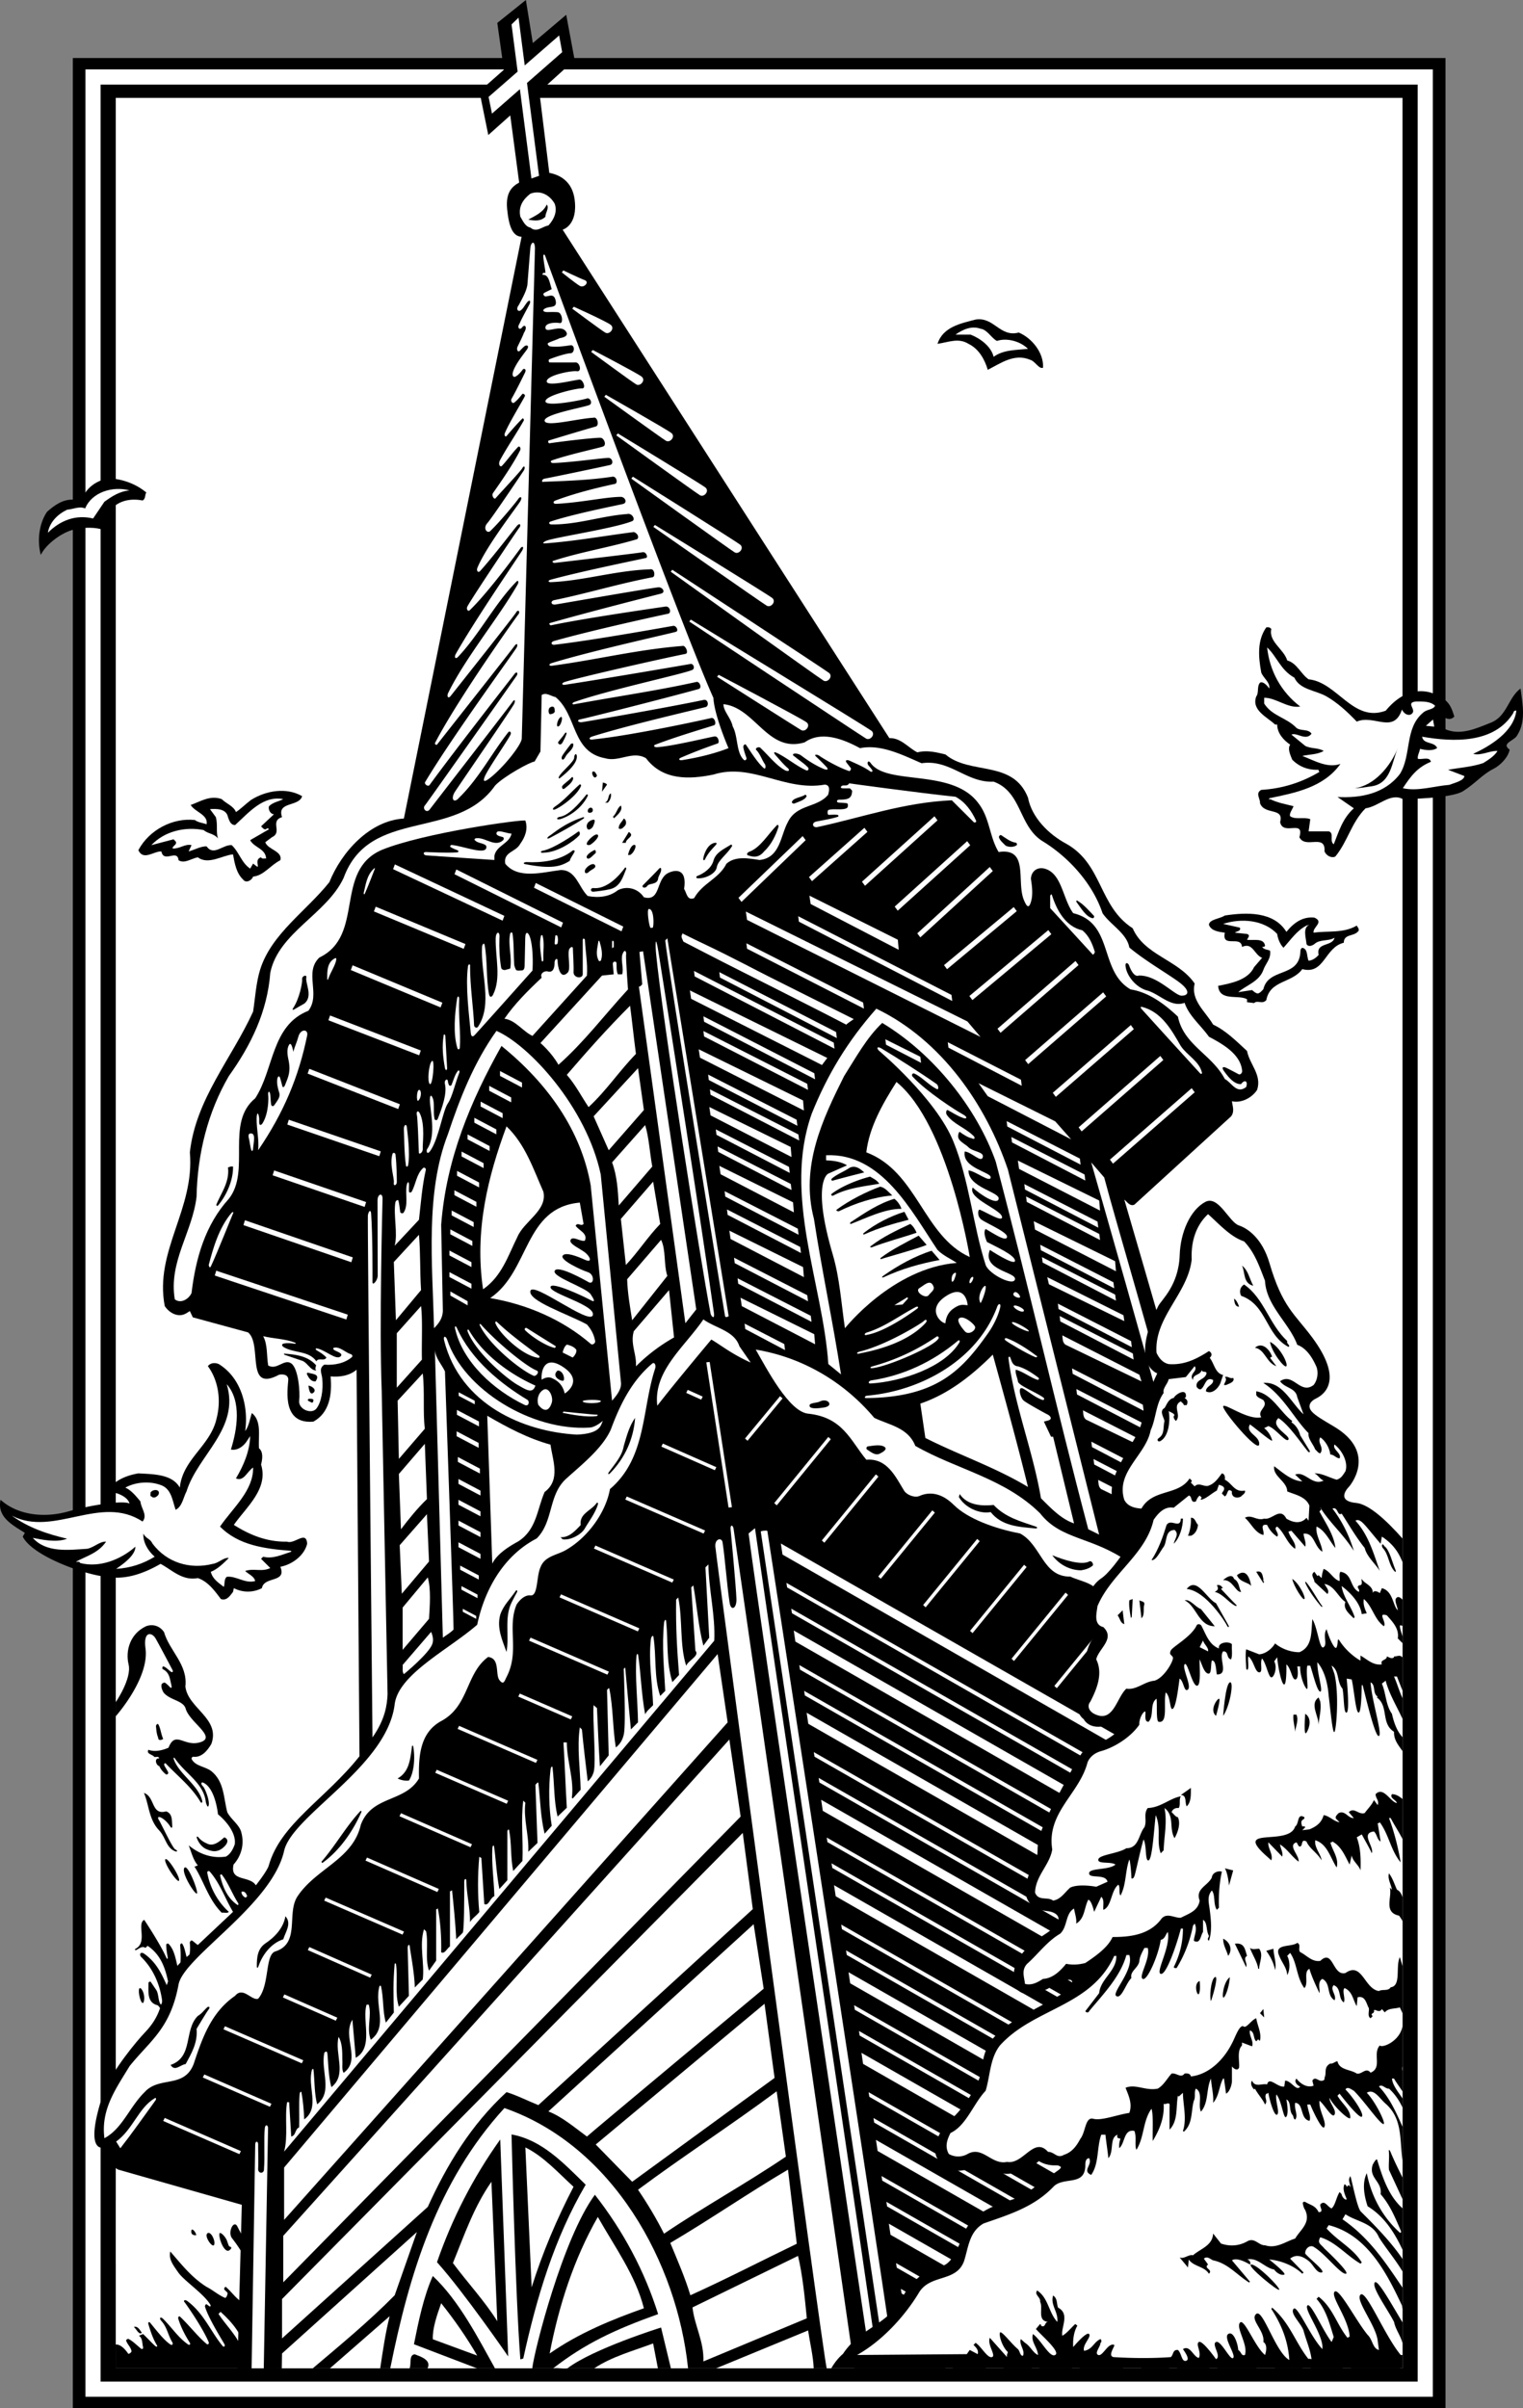 <svg xmlns="http://www.w3.org/2000/svg" width="362.215" height="572.77"><rect width="100%" height="100%" fill="#808080" stroke="none"/><path d="M343.78 572.77H17.32V13.8h326.46v558.97"/><path fill="#fff" d="M340.772 570.063H20.323V16.511h320.45v553.55"/><path d="M337.167 566.45H23.929V20.12h313.238v546.33"/><path fill="#fff" d="M333.562 563.293H27.534V23.281h306.028v540.012"/><path d="M91.327 540.11c-11.762 7 1.43 4.507 1.43 11.214 0 6.707-10.875 11.969-27.504 11.969H27.534V404.84s3.86-5.602 3.047-8.965c-.781-3.227.316-7.266 4.145-9.078 1.597-.598 3.289-.098 4.285 1.394 1.293 4.485 5.676 7.672 5.078 12.95.598 5.18 8.371 7.574 6.18 13.648-.903 1.531-2.293 3.313-4.325 3.043-.21-.027-.48.367-.355.586.96 1.727 3.172 1.695 4.68 2.848 3.086 2.488 2.886 6.375 3.785 9.761.894 1.793 2.988 2.989 3.383 4.98.699 2.79-.098 5.477-1.891 7.47-.996 4.382 4.285 2.394 5.476 5.28 0 0 6.09 3.177 1.458 10.415-4.481 7-1.961 11.2 3.082 11.48 5.043.282 12.601 4.196 12.601 11.485 0 3.36-2.238 9.8-5.32 10.082-3.082.277-2.52 3.054 4.203 3.64 12.883 1.118 20.875 26.496 9.8 21.004-2.558-1.27-3.753 3.106.282 5.04 7 3.363 11.418 13.91 4.2 18.206"/><path fill="#fff" d="M37.694 480.04c.625-1.009.88-2.224-.203-3.09-2.554-.622-2.16-3.173-2.187-5.165-.004-.566.527-.437.527-.437l1.363 2.015c.563.969.41 2.461.97 3.309.128.2.491.015.464-.215-.426-4.23-2.195-8.219-5.02-10.965-.57-.555-.218-1.437.696-.797 3.437 2.41 4.582 5.977 5.777 8.367l.2-.199c-.696-3.785-1.594-7.668-5.18-10.058l-.496.496c-.836-.555-1.528.203-2.208.504-.292.129-.398-.168-.199-.274 3.012-1.531.239-5.969 2.106-6.902 0 0 3.797 5.687 5.25 8.992.183.418.402.348.324-.113-.172-1.016-.356-2.031-.34-2.957.004-.219.39-.371.543-.219 1.434 1.434 1.707 3.758 2.25 5.82.102.387.457.336.5-.086.176-1.734.188-3.746.023-5.265-.046-.45.329-.738.508-.453.543.847.692 1.98.992 3 .09.293.524.324.602.05.3-1.07.293-2.234.188-3.3-.024-.235.3-.64.468-.559.508.242.922.766 1.442 1.067l8.37-7.872c-1.913-3.187-3.077-6.789-5.542-9.59a.337.337 0 0 0-.586.29c.613 3.441 2.422 6.863 5.133 9.3-.399.399-1.098.102-1.696.2-3.187-3.188-4.28-7.57-6.476-10.957l.797-.297c-1.192-1.399-1.59-3.39-2.188-4.785 2.488 2.093 5.578 3.187 8.863 2.691 1.098-.598 1.696-1.793 2.094-2.89.399-2.489-1.793-5.38-3.984-7.172 0 0-.567-6.047-3.387-7.47-.695-.347-.723.298-.2.798.52.496 1.626 3.398 1.392 4.48-.23 1.086-.696-.695-.696-.695-.46-4.54-4.976-6.84-7.367-10.426-.18-.27-.375-.152-.266.172 1.2 3.55 5.883 6.183 6.786 9.973.097.41-.22.57-.418.234-2.114-3.574-5.301-6.04-8.266-9.152-.176-.184-.477.101-.348.406.262.62.727 1.176.938 1.746.105.285-.352.586-.543.434-.746-.586-1.254-1.239-1.574-1.954-.797-.199-1.239-1.84-.149-1.84.32 0-.082-.363-.258-.367-.25-.008-.554.075-.785.016-.402-.598-1.996-.7-1.398-1.695 1.594.597 3.387.101 4.781-.496 1.594-4.086 3.61-.352 7.172-1.2 4.793-1.133-2.137-4.726-3.086-8.066-.574-2.016-3.785-1.992-5.281-3.883-.282-.496-.617-1.246-.461-1.89.062-.258.648-.57.902-.372.305.243.711.586 1.008.922.547.61.512-.015.43-.355-.364-1.496-.426-3.07-2.063-3.844-.18-.086-.074-.71.133-.656.621.164 1.184.804 1.793 1.261.27.208.668.106.379-.44-1.008-1.915-3.344-6.333-4.012-7.477-.86-1.473-2.96-1.844-2.39 2.39.957 7.102-7.07 16.121-7.07 16.121v85.7s5.972-9.579 10.16-13.86m-10.161 77.606v-49.247s2.649-.601 1.914 1.524c-.734 2.125.098 2.39 1.196 2.887l29.386 8.367v6.668s-.199.754-.3.418c-.098-.336-.25-.66-.598-.91-.598.101-1.293.3-1.492.996 1.148 1.535 1.238 3.476 1.668 5.289.129.547-.145.586-.48.078-.88-1.34-1.513-2.469-2.384-4.172-.87-1.7-2.414 1.508-1.195 2.89 1.691 2.192 3.484 4.88 4.082 7.872h-.894c-.508 1.007-.227 2.074.004 3.113.085.394-.215.77-.403.562-.23-.25-.469-.48-.797-.59.465.934.567 2.36.973 3.602.113.344-.219.766-.504.617-1.59-.832-2.535-2.453-4.055-3.718-.898.668.278 1.003.461 1.507.059.172-.265 1.266-.629 1.121-1.43-.57-2.988-1.917-4.414-2.628-3.586-2.293-5.879-5.282-8.57-8.372-.398 1.793.523 3.02 1.895 4.981 1.37 1.969 6.027 5.016 7.593 7.61.223.37.063.706-.422.261l-.511-.36s-.403.29-.285.676c.726 2.415 3.25 6.567 4.562 8.786.336.566-.09.879-.39.515-2.75-3.293-4.5-7.855-8.465-10.738-.434-.316-1-.113-.575.34.192.207 4.11 5.71 5.711 9.433.184.434-.175.735-.476.48-2.23-1.89-4.153-4.456-6.336-6.503-.23-.219-.52.129-.399.516.582 1.898 1.555 3.851 2.723 5.66.273.426-.059.699-.46.406-2.427-1.758-3.65-3.828-5.868-6.04-.652-.648-1.035-.187-.422.485 1.375 1.504 1.59 3.434 2.602 5.067.25.402.008.84-.47.52-1.632-1.106-3.35-3.41-4.808-5.16-.27-.321-.535-.083-.406.343.477 1.605 1.035 3.375 1.984 4.941.25.414-.011.57-.402.219-.937-.844-1.793-1.828-2.848-2.813l-.996.399c.871.539.75 1.664.973 2.644.11.477-.164.684-.578.344-.938-.77-1.817-1.676-2.836-2.21-.211-.11-.652.183-.586.398.258.86 1.129 1.566 1.262 2.488.039.281-.578.738-.79.598-1.663-2.465-2.945-2.16-2.945-2.16"/><path d="M37.663 410.148c.55.98.625 2.325 1.149 3.446-.399.297-1.196.5-1.196-.297-.418-1.047-.406-1.746-.515-2.637-.047-.383.379-.84.562-.512m1.844 20.68c1.488.52 1.367 2.035 1.457 3.438.031.476-.18.617-.406.257-.528-.836-1.274-1.636-2.047-2.101-.77-.465-1.2-.274-.696.496s3.227 6.703 3.887 6.973c.656.273.477.652-.113.402-2.117-.898-2.137-3.254-3.774-4.984-2.449-2.582-2.39-6.176-3.585-8.864 2.69.895 1.69 5.38 5.277 4.383m7.715 6.215a4.755 4.755 0 0 0 1.851 1.355c1.692.997 3.188-.5 4.282-1.394.996.398.921 1.281 0 2.191-1.633 1.614-3.043 1.098-4.083.696-1.132-.422-1.96-1.45-2.421-2.614-.188-.476.07-.597.37-.234m-4.624 10.219c-.239.922-3.64-4.082-3.29-4.98.356-.9 3.528 4.062 3.29 4.98m4.285 2.89c.094 1.43-3.707-4.328-3.09-5.777.617-1.453 2.992 4.348 3.09 5.777"/><path fill="#fff" d="M52.823 445.95c1.461 1.913 2.395 4.472 3.801 6.687.195.308.031.578-.238.39-2.336-1.605-3.418-4.238-4.012-6.82-.078-.348.238-.531.45-.258m5.812 4.699s.433.594 0 .7c-.434.105-1.297-.7-1.2-1.395.602-.2 1 .2 1.2.695"/><path d="M34.23 475.953c.433-1.922-1.094-4.094-1.196-2.59-.105 1.5.856 4.094 1.196 2.59m12.449 55.684s-1.211.203-1.192-.899c.016-1.097 1.094.102 1.192.899m4.285 2.191c-.266 1.133-2.414-1.824-1.692-2.59.72-.765 1.958 1.453 1.692 2.59m2.746-1.43c.473.77.469 1.465.84 1.926 0 0 1.031.133 0 .899-1.031.765-2.403-2.246-2.39-3.785.007-.825 1.007.07 1.55.96"/><path fill="#fff" d="M58.437 559.129h-.797c-.899-3.285-3.785-5.875-5.68-8.766l.5-.5c2.988 2.692 5.18 5.48 5.977 9.266m.398-4.781v.797l-1.895-2.887c1.196 0 1.395 1.394 1.895 2.09"/><path d="M33.73 554.848c-.696.597-1.293-.899-1.891-1.399.996-.297 1.492.899 1.89 1.399"/><path fill="#fff" d="M27.534 523.293v15.098l1.543-.16h.2c.5-1.192-.797-2.188-.696-3.583.996-.101.598 1.094 1.395 1.493 1.691-2.09-1.496-3.883-.7-6.473 1.297.496 1.461 3.652 2.391 2.887.836-.684-.789-3.028-1.133-4.942-.039-.218.317-.785.477-.77.914.102 1.3 1.981 2.16 2.09.2.024.59-.593.531-.757-.344-.992-.82-1.957-.98-3.047-.035-.238.285-.606.422-.492.511.425.746 1.218 1.156 1.832.129.191.629-.074.633-.387.02-1.23-1.473-5.68-2.27-6.277-.598 2.09-1.594 4.183-3.187 5.578l-.399-.496-1.543-1.594"/><path d="M242.292 79.094c3.086 1.293 5.977 4.781 5.777 8.367-.996.398-1.894-1.598-3.09-1.895-3.78-1.593-7.07.899-10.058 2.391-.7-2.39-2.094-4.98-4.582-6.176-2.39-1.492-4.684-.398-7.371 0 1.293-4.086 5.676-4.883 9.062-5.777 4.383-.7 5.778 4.285 10.262 3.09"/><path fill="#fff" d="M237.112 81.086c2.39-.797 5.578.098 7.371 1.89-2.89.301-5.878.2-8.168 1.895-.597-2.492-3.187-4.383-5.48-5.281h-3.586c1.695-1.195 3.785-2.192 5.977-1.395 1.593.2 2.59 2.293 3.886 2.89"/><path d="M17.366 126.012c-2.465.597-6.277 3.183-7.672 5.972-.898-3.484-.398-7.468 1.493-10.257 1.793-1.594 3.78-2.98 6.18-2.887 2.827.105 2.827-1.52 2.827-1.52 2.09-3.25 5.836-3.562 5.836-3.562 3.09.199 6.278 1.293 8.766 3.387-.399.597-.098 1.496-.895 1.894-2.988-.602-6.175.098-7.87 2.688 0 0-1.891 2.093-1.891 4.18 0 0-2.551-.927-6.774.105"/><path fill="#fff" d="M30.812 116.645c-2.391.203-4.184 1.398-5.977 2.69l-2.691 3.985c-4.18-.996-7.868.496-10.758 3.387.402-2.488 2.293-4.383 4.582-5.48 1.398-.098 2.89-.895 4.285-.297 1.594-3.887 6.574-5.38 10.559-4.285"/><path d="M343.499 166.352c1.496 1.097 1.89 2.59 2.39 4.086-.695.699-1.394.699-2.19.3-.4.696-.102 1.692-.2 2.586 3.684 1.797 7.672-.097 10.957-1.394 3.984-1.493 4.184-5.973 7.172-8.164.5 3.683 1.297 7.765-.695 10.957-.598 1.492-4.086 1.992-1.895 3.582-.297 1.695-2.09 3.687-3.883 4.586-2.593 1.293-4.273 3.445-7.175 5.277-2.899 1.836-14.344 1.894-14.344 1.894-2.989-1.593-5.778 1.793-8.864 2.192-3.386 3.387-4.183 7.77-7.171 11.453-.899.5-2.192-.2-2.59-1.195.297-4.383-4.582-.496-5.977-3.387 1.293-4.383-3.887-.2-4.582-3.586.996-3.586-3.687-1.594-4.781-4.48.098-1.098-1.2-2.391.297-3.188 5.078-.3 9.664-1.793 13.847-4.285-.101-.098-.3-.297-.199-.496-2.492.097-4.582-.7-6.277-2.39-.399-1-1.195-2.59-.496-3.587-1.496-1-3.09-2.691-3.09-4.781h-.496c-1.895-1.793-5.68-3.39-4.485-6.676.696-.894.102-2.39.899-3.285.793-.402 1.793.797 2.191 1.395.297-1.395-1.398-2.493-1.894-3.79-.7-3.785-.996-7.667 1.195-10.757.5-.098.895 0 1.195.398-.695 2.988 2.989 4.781 3.786 7.473 2.289.598 3.285 3.285 5.082 4.48 6.87.7 10.558 10.36 18.328 7.473 7.062-8.547 13.945-2.691 13.945-2.691"/><path fill="#fff" d="M307.839 161.176c1.293 2.887 5.078 2.988 7.668 4.48 2.59 1.492 4.883 3.586 7.172 5.977 4.086-1.793 8.77 3.09 10.758-2.887.199.598 1.097 1.594 2.093 1.192 1.793-.997-1.496-2.79 1.196-3.086 1.691 0 3.386-.098 4.582.996-.399.996-1.993.797-2.891 1.695-4.383 3.684-2.687 10.059-5.477 14.543-3.585 4.68-9.265 5.777-14.843 5.477l3.886 2.69c-2.691 2.392-3.586 5.579-4.78 8.567-1.098-.797.194-2.691-1.196-3.09h-4.781l.398-2.886c-1.394-.598-3.488.199-4.781-.7-.301-.597.496-1.593.797-2.39-1.895-.496-3.785-.797-5.582-1.692l-.196.2v-.399c6.274-1.297 12.95-2.59 16.934-8.168-3.09 1.094-6.176-.797-9.066-1.894 1.695-.399 3.585-.297 5.082-1.196-1.297-.796-3.09-.496-4.383-1.195l-3.29-2.687c1.294-.598 3.387 1.59 4.782-.2-.695-1.199-2.59-.597-3.586-1.394-2.39-2.492-5.777-2.79-7.668-5.781v-1.391c2.887 0 5.578 2.59 8.563 2.09-4.68-3.586-7.27-8.567-7.868-14.047 2.293 2.094 3.188 5.379 6.477 7.176m52.793 7.867c-.598 4.98-6.176 8.367-10.258 10.262 1.89.496 3.98-.797 5.773-.7-.593 1.094-2.09 2.094-3.386 2.891-2.586.895-5.578 1.094-8.367 1.594l3.886 1.492c-.097 1.098-2.289 1.594-3.586 2.094-3.687.297-7.472 1.594-11.058.797 1.894-2.891 3.488-4.985 6.676-6.278-.301-1.293-1.993-.496-3.09-.695-.2-.7.398-1.594.5-2.39 1.195.296 2.988.597 4.082-.204-.696-1.594-3.285-.793-3.586-2.687 7.37 1.297 17.234 1.695 21.719-5.676 0-.402.398-.602.695-.5m-21.516 3.586 1.692-1.492.3 1.691zm0 0"/><path d="M326.464 186.973c-1.395.199-2.887.5-4.281.5 4.68-.598 8.566-5.282 10.261-9.567-1.398 3.29-1.597 8.27-5.98 9.067m-254.614 2.39c-.695 2.59-6.074 1.196-4.777 4.98-2.988.997.2 3.587-2.394 4.782l-1.59 1.195c.594 1.793 4.183 2.094 3.582 4.285-2.387 1.196-3.984 3.684-6.473 3.883-.3.899-1.695 1.696-2.39.7-1.594-1.497-1.993-3.786-2.391-5.977-2.492.2-5.879 2.59-8.367.695-1.594.301-3.188 1.594-4.582.7-.301-2.79-3.488.796-4.086-2.094-1.793-.098-4.281 2.293-5.477-.297 2.59-4.883 8.266-7.77 13.446-7.172.796.598 1.894.695 2.789.996.398-2.293-2.79-2.89-3.785-4.582 2.292-.797 4.582-2.39 7.37-1.394 1.098 1.093 2.891 1.69 3.387 3.085 1.098-.695 2.391-1.992 3.59-2.886 3.485-2.192 8.367-3.09 12.149-.899"/><path fill="#fff" d="M67.37 190.063c-1.098.597-2.39.695-3.387 1.69-.3.9.497 1.993 1.196 1.895l-3.09 2.891c.402.395.898 1.094 1.398.496.196-.101.395.098.496.2l-4.484 2.59c.898 1.792 3.688 1.991 3.79 4.382-.403-.102-.997.2-1.2-.3-2.09.597.598 3.59-1.89 1.495l-.7 1.196c-2.09-1.395-2.59-3.887-4.383-5.578-2.09-.2-4.281 2.687-5.976.296-1.293-.097-2.79.797-4.282 1.196l.696-1.492c-1.492-.399-2.79.894-4.48.796-.2-.597 1.195-.898.695-1.695l-.497-.496-5.28 1.395c3.09-3.29 7.968-4.48 12.452-3.586.996.894 2.489.796 3.387 1.992-.5-1.594 0-3.29-.5-5.082l-1.394-1.89c1.394-.102 3.886-.2 4.285 1.89.297.797.597 1.894 1.691 1.894 3.387-3.09 6.676-7.074 11.457-6.175"/><path d="M305.944 221.64c1.793-2.195 3.887-3.687 6.676-3.386 2.39 1.094-.5 2.289-.2 3.586 3.388-.5 7.071.2 10.259-1.695.101.3.898.996.199 1.496-.996 1.093-3.285.496-3.285 2.59-4.582 1.093-4.582 7.667-9.863 6.273-2.489 3.387-7.672 2.59-8.567 7.371-.996 1.098-2.09-.098-2.89.7l-1.692-.2v-.7c-1.992-1.195-6.574.598-6.875-3.187 2.89-.597 7.074-1.293 8.566-4.48l1.895-2.192c-1.895-.699-2.191-3.785-4.781-2.59-.2-2.89-4.883.399-4.086-3.386-1.39-.2-3.285-.399-3.785-1.895.101-1.297 2.59-1.394 3.785-2.191 5.18-.797 11.656-.996 14.644 3.887"/><path fill="#fff" d="M303.753 222.137c.102.894.598 2.39 1.496 3.289 1.89-2.094 3.184-4.086 5.477-5.281l.699-.2c-1.695.696-.797 3.188-.7 4.582.399.797 1.395.399 1.895 0 1.293-1.195 3.387-.597 4.777-1.496-.496 2.196-4.48 1-3.78 4.086-.7.797-1.497 1.297-2.391 1.395-.5-.996-.102-2.79-1.496-3.086-.598.297-.399.894-.5 1.492-.696 5.578-7.567 3.289-8.766 8.367-1.195 1.297-1.39 1.297-2.688.2l-3.289.5c1.797-1.594 4.98-2.493 5.977-5.282.5-1.492 1.894-2.687 1.594-4.582-.594-.3-1.391-.2-1.891-.894.297 0 .598 0 .7-.301-.302-1.895-2.692-1.196-4.286-1.395.2-.5.895-1.094 0-1.394l-2.887-.297c.395-.399 1.493-.3 1.192-1.2l-3.98-.894c4.28-1.394 9.66-.996 12.847 2.39"/><path d="M25.534 375.043c4.383.797 8.863-.895 12.649-3.086 2.789 1.492 5.18 4.082 8.867 3.387 2.39.797 3.984 2.988 5.48 4.98 1.39.496 2.188-.797 2.887-1.695l.2-.895a7.201 7.201 0 0 0 6.675 0c.496-2.89 5.977-1.195 4.379-5.082 2.691-.496 5.68-2.59 6.379-5.476-.203-3.29-2.988.199-4.781-.5-4.782.101-8.868-1.594-12.653-3.985 2.989-4.285 8.266-8.566 6.473-14.343.3-1.196.598-2.989-.496-3.887-.2-2.887.699-6.473-1.696-8.367-.496 1.496-.695 3.09-1.593 4.285.797-5.18-.594-12.453-6.274-15.938-.898-.398-1.992-.3-2.59.497 2.489 3.386 3.188 8.07 2.09 12.351-1.394 6.574-8.066 9.664-8.765 16.535-1.793-3.187-6.176-3.187-9.86-3.386-2.89.5-5.879 1.695-7.37 4.285.495.597 1.593.199 2.39.5 1.094.398 2.488 1.093 2.887 2.386-1.692-.796-9.207.356-14.641 1.895-5.434 1.539-11.856.996-16.04-2.79-.898 4.184 2.99 6.079 5.778 7.872l-.5.894c2.39 4.782 15.485 9.32 20.125 9.563"/><path fill="#fff" d="M54.917 344.762c1.297.297 2.691-.5 3.586-1.696l.996-1.492c-.098 3.586-1.594 7.07-3.387 10.059 1.895.797 2.594-1.59 4.086-2.586.098 5.476-4.781 9.558-7.87 14.043 4.386 4.48 10.66 5.281 16.937 5.777v.2c-2.192.699-4.387 1.792-6.676 1.195l-.5.5 2.195 2.191c-1.992.996-3.887 0-5.98.695.797.797 2.093 1.196 2.394 2.391-2.394.7-4.586-1.293-6.777-.996-.695.598-.399 1.695-.695 2.39-1.297-.995-2.692-1.89-3.09-3.585 1.594-.598 3.09-2.09 4.285-3.285-1.195-.2-2.39 1.195-3.785 1.394-5.48 1.395-10.957-.3-14.344-4.781-.598-1.297-1.496-1.098-2.191-2.395-.102 1.996.996 3.989 2.687 5.48-2.789 1.696-5.777 2.692-9.164 2.891 1.594-1.097 4.582-3.187 4.582-5.28-3.484 3.089-8.566 5.081-13.148 3.886-.2-.5-.598-.2-.996-.301 2.293-1.293 5.28-1.992 7.171-4.781-1.492-.102-2.886 1.394-4.48 1.695-4.484.297-9.762.992-12.953-2.59 2.094.399 5.578 1.196 8.168.2-4.68-1.098-9.164-2.59-13.145-5.481 9.961 5.18 21.114-5.18 31.078 1.395 1.293-1.493-.398-3.188-.5-4.782-.996-1.195-2.191-2.687-3.586-3.289 2.29-1.293 5.579-1.594 8.168-.695 2.79.797 2.989 3.683 3.786 5.976 1.593-.796 1.793-2.886 2.593-4.382 2.688-8.668 12.75-14.942 9.559-25.5 3.586 4.082 2.492 10.757.996 15.539"/><path d="M37.687 355.52c-.399.496-1.098.996-1.696.398-.398-.102-.097-.598-.199-.898.5-.895 2.492-.895 1.895.5"/><path d="M63.917 443.719c2.79-9.961 13.45-15.774 21.582-26l-.695-91.942c-1.696 1.493-4.184 1.793-6.176 1.594.394 4.383-.3 8.668-4.086 10.758-7.418.672-6.176-7.371-5.977-9.961 0-1.195-1.195-1.395-2.191-1.195-8.168 4.382-3.883-7.172-7.371-10.063l-13.148-3.586-.7-1.492-.793.496c-1.894 1.195-4.086 0-5.183-1.691-2.489-13.153 7.172-23.012 5.976-36.559 1.395-12.652 9.961-22.316 15.043-33.473.5-3.285.696-6.87 1.692-10.058 2.691-8.469 10.957-13.848 16.437-20.723 2.89-7.172 9.563-14.64 17.73-15.14L124.05 56.32c-2.176-.11-3.031-2.558-3.434-6.558-.398-3.996 1.172-5.414 2.856-6.34l-2.117-15.969-5.223 4.664-2.11-10.39 5.813-5.13-1.563-11.148L125.07 0l1.649 10.242 7.945-6.726 1.996 10.73-8.39 7.594 2.367 19.273c2.886.547 5.492 2.309 6.023 6.305.832 6.227-2.847 7.21-2.847 7.21l77.699 120.93c2.789-.097 4.582 2.391 6.676 3.387 2.289-.597 4.582 0 6.671.5 5.88 4.98 16.04 1.196 19.625 10.262.895 4.777 4.98 8.762 9.067 10.957 8.762 4.879 7.668 14.84 15.836 20.121 2.789 6.473 10.86 7.469 14.742 13.149-.996 3.984 2.59 6.671 4.383 9.761 2.988 1.395 5.48 3.887 8.07 6.278.598 3.183 3.586 5.675 2.39 9.261-1.296 1.993-3.886 3.188-5.976 2.692.098 1.094.7 2.39-.2 3.586l-23.01 21.015c-1.098.5-1.794-.797-2.391-1.195 2.691 9.363 22.394 75.922 26.441 96.57l31.219 21.95-15.414 24.218 23.347 135.227H56.464l1.043-38.89-29.383-8.368c-1.098-.5-1.894-1.793-1.195-2.89-.7-.797-.399-2.887-2.094-2.391 0 0-5.379 2.058 0-13.645 2.191-4.98 7.5-11.488 9.762-13.847 6.078-6.344 2.656-11.82 9.363-17.434 10.16-8.5 19.3-19.77 19.957-22.113"/><path fill="#fff" d="M131.92 48.453c.696 1.89-.198 3.785-1.495 5.18-1.395.199-2.79 1.793-4.281.496-1.196-.2-1.793-1.59-2.391-2.59-.5-2.39.598-4.082 2.39-5.477 2.391-.898 4.583.297 5.778 2.391"/><path d="M129.73 51.54c-1.098 1.097-2.493 1-4.086.698 1.394-.797 3.586-1.695 4.382-3.586.7.797-.398 2.094-.296 2.887"/><path fill="#fff" d="M116.16 185.32c3.378-2.468 7.847-8.125 7.929-9.652.043-.813 3.144-116.637 3.144-116.637-.085-2.054-.976-1.355-1.09-.117-.117 1.23-.699 8.664-.699 8.664-.16 1.629-1.39 3.688-2.058 4.977-.813 1.02-.102 1.73.508 1.222.609-.507.668-.789 1.351-1.715.684-.93 1.09-.523.684.29-.407.816-2 3.687-2.34 4.578-.711 1.015 0 1.726.61.914.609-.813 1.323-.102.406 1.324-.458 1.246-1.317 2.809-1.57 3.437-.188.457.085 1.391.675.754.59-.632.867-.867.867-.867.54-.578 1.453-.379.742.64-.714 1.016-2.59 3.266-3.238 5.09-.457 1.286.137 1.54.492 1.364.68-.344 1.266-1.047 1.782-1.715.207-.27.976-.16.46.856-.515 1.015-1.988 4.078-3.144 6.109-.305.531.187 1.242.594.941.742-.543 1.328-1.28 1.941-2.043.176-.218.762.133.617.489-.265.66-3.86 6.523-4.754 8.808-.203.52.121 1 .403.676 1.113-1.293 2.406-2.809 3.77-4.16.167-.168.452.27.32.496-1.825 3.227-3.856 6.129-5.649 9.426-.508 1.015.059 1.765.484 1.312 1.278-1.363 2.45-3.066 3.79-4.457.343-.355.789.23.503.805-1.859 3.758-6.07 9.594-6.437 10.144-.426.633.3 1.57.57 1.27 2.348-2.61 6.106-6.586 6.426-7.234.356-.72.867-.211.254.703-.61.914-7.48 11.164-8.621 12.445-1.14 1.281.082 2.707.887 1.688 2.312-2.239 6.046-6.797 6.484-7.465.437-.668 1.047-.567.539.449-.508 1.016-8.008 10.527-10.234 15.875-.317.766.156 1.348.664.781 3.52-3.918 8.277-10.27 8.832-10.828.636-.64.941-.031.433.582-.507.606-11.746 17.406-12.355 18.781-.274.618.207 1.192.562.848 4.555-4.371 11.61-14.105 12.059-14.734.445-.625.953-.422.445.492-.508.914-10.968 16.097-15.785 24.594-.46.816-.09 1.367.524.718 5.199-5.515 8.703-12.625 13.918-17.933.328-.364.628.054.226.754-4.644 8.09-12.32 17.285-16.476 25.73-.415.844-.012 1.488.57.758 2.32-2.926 15.195-19.164 15.582-19.89.426-.802 1.074-.2.496.515-.578.719-14.215 19.86-19.758 30.484-.191.364.29.649.469.414 6.32-8.047 17.887-22.695 18.39-23.425.524-.754.93-.45.524.363-.406.812-15.215 21.05-21.777 32.023-.258.426.734 1.281 1.136.586 6.473-8.867 19.598-25.582 20.118-26.3.523-.715.93-.208.523.402-.406.613-21.203 30.129-21.84 30.879-.633.75.438 1.914 1.172.922.738-.989 19.137-24.747 19.648-25.528.512-.781.817-.476.41.442-.406.914-12.96 19.18-14.058 20.875-1.094 1.699-.281 2.918.973 1.43 4.664-4.532 7.734-10.528 11.695-15.563.32-.41.809-.02.539.558-.621 1.332-5.168 7.852-6.055 9.832-.82 1.84.407 1.04.797.754m13.485-124.511c.113.351 32.457 88.453 40.03 105.187.2 4.184 3.587 11.953 3.587 11.953-3.38 1.32-7.164 2.227-10.965 2.84-.793.129-1.043-.273-.352-.574 2.817-1.235 5.828-2.367 8.774-3.395.449-.156.144-1.78-.77-1.656-1.105.149-10.234 2.375-13.703 2.559-.64.03-.937-.38-.402-.59 5.304-2.07 13.488-4.41 14.031-4.66.594-.278.055-1.887-.7-1.696-.753.192-18.327 4.086-27.991 5.082-1.106.227-1.336-.367-.286-.695 7.395-2.32 18.946-5.059 26.883-6.976.95-.188.64-2.028-.496-1.692-9.566 1.992-28.015 5.16-28.89 5.277-.875.118-1.387-.5-.262-.703 1.129-.203 18.89-4.675 27.957-7.164 1.004-.203.289-1.941-.5-1.695-9.461 2.094-19.227 3.484-28.887 5.277-.613.207-.789-.27-.101-.511 8.277-2.922 26.296-6.754 28.093-7.657.621-.312.286-1.539-.5-1.39-.785.144-20 3.449-29.824 4.945-.75.113-.902-.36-.11-.64 2.387-.852 21.766-5.305 28.739-6.696.922-.125 0-2.172-.695-1.894-10.692.835-20.606 3.324-31.032 4.703-.742.097-.82-.391-.105-.614 9.672-2.984 28.984-7.21 29.64-7.476.657-.266-.003-1.5-.695-1.395-.695.106-18.605 3.367-28.21 4.489-.887.101-.981-.645-.133-.887 8.976-2.559 25.5-6.156 27.148-6.492.809-.164.453-1.88-.7-1.692-1.155.184-18.464 2.633-27.155 4.446-.211.046-.668-.414-.211-.547 9.41-2.7 25.254-6.696 26.37-6.989 1.173-.308.325-1.617-.699-1.492-3.039.367-23.257 3.91-24.402 4.082-1.148.172-1.242-.843-.324-1.031 7.855-1.61 15.394-3.926 23.332-5.441.809-.004.605-2.157-.496-1.895-8.188.274-15.711 2.707-23.555 3.05-.746.032-.832-.378-.113-.577 7.316-2.032 22.262-5.047 22.723-5.192.46-.136.004-1.55-.918-1.336-.922.211-20.965 2.543-20.965 2.543s-.89-.289-.035-.562c6.445-2.082 13.265-3.16 19.773-5.098.598-.597-.098-1.492-.797-1.691-6.973.894-14.144 2.187-21.016 2.687-.804.082-.605-.199.012-.531 1.54-.816 16.125-2.953 20.606-4.746.882-.371-.036-2.008-1.192-1.695-6.14.453-11.785 2.539-17.98 2.48-.64-.004-.781-.512-.196-.707 5.579-1.851 16.047-3.89 17.176-4.164 1.133-.273.535-1.687-.496-1.691-3.34-.016-9.668 1.382-15.348 1.652-.777.035-.902-.523-.195-.79 4.453-1.667 9.336-2.921 14.149-3.952.773-.2.363-1.942-.696-1.696-5.281.797-10.61.985-16.34 1.2-.511.195-.343-.621.207-.727 4.868-.95 14.688-3.039 15.633-3.262.942-.218.606-1.629-.3-1.691-.907-.063-8.715 1.055-13.141 1.215-.633.02-.867-.442-.336-.63 3.828-1.362 11.082-2.937 12.082-3.276 1-.34.285-2.016-.496-2.09-.957-.09-7.508.625-12.215 1.3-.312-.023-.402-.578-.133-.664a694.396 694.396 0 0 1 11.153-3.328c.953-.265.34-2.414-.5-2.09-3.883.2-11.555 2.31-11.653.696-.097-1.61 10.047-3.274 10.758-3.785.711-.508-.062-1.762-.7-1.493-.636.27-9.753 2.141-9.859.696-.105-1.442 7.598-3.188 8.665-3.086 1.07.101.289-2.035-.497-2.094-.785-.059-7.945 1.86-7.87.398.074-1.457 5.933-2.585 7.171-2.39 1.242.195.719-2.125-.297-2.09-.824.027-4.695.012-6.136.004-.336-.004-.336-.668-.125-.75 1.84-.723 4.171-1.426 5.066-1.445.996-.028 1.05-2.024 0-1.895-.871.11-3.027.516-4.875.258-.387-.055-.734-.625-.477-.773.782-.45 1.938-.73 2.762-1.176.695-.102 2.39-.5 1.395-1.696-1.297-1.593-4.594.618-4.782-.695-.191-1.312 2.461-1.387 3.387-1.195.926.187.637-2.508-.5-2.59-.703-.055-1.64-.043-2.254-.023-1.52.043-1.488-.73-.11-1.09.993-.262 2.329-.004 1.868-1.778-.43-1.64-1.476-.875-2.363-.863-.348.004-.785-.574-.293-.848.496-.27 1.758-.878 1.758-.878-.457-1.258-.66-3.426-1.993-3.387-.484.015 0-.496 0-.496h.5c-.074-1.047-.43-2.543-.52-3.938-.03-.465.321-.492.435-.144"/><path fill="#fff" d="M143.874 180.34c3.387.996 6.574-1.89 9.762 0 3.984 5.281 10.261 5.082 16.039 3.887 9.164-2.891 16.933 4.082 26.496 2.39 1.394.098.996 1.594.797 2.39-2.59 3.188-7.473 2.192-9.563 6.473-1.793 3.188-1.793 8.57-6.773 9.067-2.59-.399-5.777-.996-7.871.894-1.793 3.586-5.676 4.582-7.672 8.172-1.692.696-1.79-1.297-2.387-2.191.785-5.113-2.316-4.524-3.785-3.785-2.992 1.492-1.695 6.87-5.781 5.777-1.395-2.094-3.98-2.789-6.176-1.695-1.992 1.594-4.582 1.894-7.172 1.394-2.191-2.093-2.789-6.273-6.473-6.175-4.183.496-10.062 2.289-13.148-1.497-.5-2.886 2.488-2.687 3.586-4.777 1.094-1.496 1.89-3.488 1.195-5.48-.398-.399-24.207 2.886-34.168 6.972-11.457 4.98-3.886 20.32-14.843 25.602-3.684 3.586.398 8.664-2.59 12.648-8.867 3.489-8.168 13.946-12.649 20.82-7.176 5.88-.996 17.235-6.277 23.907-5.578 6.176-7.871 14.047-8.867 22.414-.696 1.496-2.59 2.59-3.985 1.496-1.492-8.969 4.184-15.941 5.18-24.406.2-10.262 2.691-20.121 7.672-28.692 5.281-7.37 9.164-15.34 9.863-24.601 1.988-9.563 13.348-13.848 17.43-22.512 6.176-16.937 26.7-8.668 36.058-22.016 2.094-2.191 8.47-5.68 9.368-5.68l1.394-2.39.297-13.445c1.098-.7 2.191.297 3.29.496 5.179 4.285 3.784 13.05 11.753 14.543"/><path fill="#fff" d="M191.39 176.555c4.082-2.887 9.46-.598 13.148 1.394 4.98-.996 10.063 1.594 14.645 3.586 6.773-.996 10.656 4.684 17.132 4.383 6.872 2.492 5.88 10.86 11.954 14.348 6.175 3.882 11.656 10.058 13.945 16.93 1.89 2.792 5.777 4.784 6.375 8.167 3.887 3.29 10.082 6.801 12.254 8.57 2.168 1.766 1.851 2.872.199 2.887-1.652.02-5.879-4.98-10.262-4.78 0 0-1.125.655-2.265-2.45-.207-.567-.961-.863-.82.258.304 2.433 2.687 5.18 5.277 5.777 2.89.898 5.578 4.086 8.765 2.89 1 3.087 3.887 5.38 5.778 8.07 3.093 1.638 7.601 4.106 7.902 8.165.031.383-.39 1-.906.719a88.836 88.836 0 0 0-2.711-1.414c-1.332-.649-1.098.18-.7.699.403.516 2.196 3.285 4.087 3.086.668-1.016 1.703-.914 1.195.7-2.293 1.792-3.488-1.099-5.082-1.895-3.086-5.88-9.762-8.07-11.156-14.844-3.188-2.988-6.872-5.778-11.254-6.473-7.57-4.383-3.887-15.738-13.649-18.133-2.488-3.382-2.672-9.351-6.672-10.554-1.773-.536-3.289.496-3.39 2.386.25 1.578.5 3.5.117 5.078-.602 2.477-1.219 1.274-1.777-.03-1.848-4.36 1.296-12.505-6.008-11.423-2.192-3.586-2.094-8.066-4.781-11.554-6.176-8.465-21.684-4.168-25.618-9.555-.734-1.004-.957.05-.582.492.215.254.582.645.887 1.102.227.336-.094.582-.422.351-1.535-1.09-3.422-1.863-4.957-2.566-.5-.227-1.242-.207-.601.601.457.575.957 1.235.957 1.235s-.082.758-.516.61c-3.012-1.024-6.54-3.247-6.984-3.587-.512-.383-1.422-.406-.817.16.61.567 1.703 1.641 2.453 2.45.742.808-.035.742-.605.504-1.93-.813-3.738-1.946-5.434-3.25-1.242-.77-2.594-.344-1.492.296 1.02.875 2.207 1.59 3.156 2.579.348.359.016.894-.422.695-2.359-1.067-4.421-2.856-6.75-4.027-1.418-.711-.718.218-.46.503.91 1.004 1.769 2.086 2.882 3.04.653.675-.175.882-.996.3-1.992-1.195-3.687-3.386-5.48-5.082-.43-.547-1.567.074-.996.5.898.969 1.234 2.223 1.976 3.29.246.359.235 1.382-.27.945-1.507-1.313-3.038-3.825-4.226-5.54-.2-.288-.683.106-.621.563.117.848.457 1.711.742 2.582.117.348-.336.7-.59.469-1.914-1.758-1.367-5.613-2.687-7.988-.399-1.993-2.195-3.586-2.195-5.282 7.574.801 10.562 11.758 19.328 9.067"/><path d="M131.92 168.887c.2.695-.495.89-.995.996-.5.101-.727-1.344 0-1.696.722-.351.996.102.996.7m.894 3.883c-.703.28-.214-1.75.5-2.192.711-.441.207 1.91-.5 2.192m1.911 1.765c-.192.652-.57 1.387-.914 2.02-.551 1.02-1.266.234-1.043-.075.527-.738 1.078-1.261 1.543-2.011.18-.293.527-.332.414.066m1.629 2.41c.117 1.285-1.383 2.043-1.844 2.996-.637 1.317-1.145.57-.852-.054.293-.621 2.176-3.02 2.176-3.02s.504-.101.52.078m-3.016 7.993c-.54.46-.61.043-.223-.512.867-1.25 3.52-3.399 3.442-4.242 0-.844.617-1.18.64-.243.051 2.004-3.324 4.536-3.86 4.997m8.642-.512s-.098.48-.497.496c-.402.015-.902-1.195-.496-1.395.403-.199.696.301.993.899m-5.688.883c-.289.964-1.39 1.71-1.98 2.203-.59.492-.735-.344-.602-.54.395-.577 1.559-1.273 2.258-2.085.187-.211.418.11.324.422"/><path fill="#fff" d="M227.249 189.504c2.293 1.226 3.844 3.398 4.879 5.68.223.496-.465.433-.465.433l-5.293-5.27c-11.355.497-21.234 4.04-31.793 6.329-1.34.398-1.754-1.051-.328-1.297 1.676-.34 3.375-.582 4.992-1.102.274-.09.207-.445-.11-.472-.667-.067-1.37-.012-2.062.004-.304.004-.359-1.082.008-1.184 1.282-.367 3.38.168 4.352-.45.32-.206.3-1.1-.012-1.136-.55-.058-1.394-.14-1.86-.14-.73 0-.616-.696 0-.696 1.962 0 2.99-.199 3.087-1.894.101-.395-.297-.496-.496-.797h-1.594c-1 0-.5-.696 0-.696.496 0 1.094.098 1.394-.5 0 0 16.637 2.293 25.301 3.188"/><path d="M137.831 186.602c.184-.164.457.105.324.41-.937 2.144-4.254 4.586-5.816 5.363-.984.496-1.074 0-.418-.48 2.098-1.368 3.863-3.493 5.91-5.293m6.539.015-1.195 1.692.199-2.192c.3.102.7.102.996.5m.899 2.09c.199.598-.102 1.594-.7 2.191h-.695c1.094-.496.598-1.793 1.395-2.191m46.527.75c-.41.828-1.816 1.223-2.89 1.664-.22.09-.634-.16-.583-.332.305-1.059 2.07-1.059 3.149-1.738.156-.102.43.187.324.406m-52.016-.148c-1.23 2.53-3.777 4.648-6.52 5.523-1.226.227-.765-.46-.144-.543 2.09-.3 4.48-2.992 6.176-5.082.18-.434.684-.262.488.102m7.88 2.289c.597 1.195-.997 2.39-1.696 3.086.101-.2-.098-.297-.2-.395.997-1 .997-2.094 1.895-2.691m-6.672 1.195c-.058.426-.5.598-1 .496-.496-.398 0-1.195.5-1.195.297 0 .555.27.5.699m-2.593 1.691c.464-.265.761-.03.312.27-1.934 1.289-6.484 3.785-7.898 4.523-.899.473-.778-.097-.082-.507.695-.41 3.437-2.922 7.668-4.286m10.261 1.895c-.398.398-.797.996-1.496.695-.097-.992.801-1.594 1.196-2.39.601.199.699 1.296.3 1.695m-7.668.297c-.3.398-1.125 1.097-1.398.203-.27-.899.457-1.664 1.398-1.895.938-.23.196 1.196 0 1.692m44.16 0c-.574 1.879-1.68 4.215-3.382 5.789-1.496 1.914-3.137 1.183-3.805 1-.535-.145-.23-.711.21-.863 2.61-.907 4.524-4.227 6.595-6.32.215-.212.488.042.382.394"/><path fill="#fff" d="M121.66 198.27c-.497 2.394-3.587 2.789-4.083 5.28v.997s-15.523-1.031-16.21-1.098c-.692-.058-.872-.84-.028-.797.738.04 4.773.243 7.371.086.363-.02.418-.367.129-.488-.574-.238-1.145-.445-1.66-.77-.235-.144-.035-.53.273-.503 2.828.27 8.223 2.539 8.23.48.005-.828-1.59-.793-2.429-1.344-.84-.554-.219-.797.477-.761 2.023.097 4.117 2.132 5.93.488.171-.156.238-.645-.087-.746-.32-.098-1.492-.285-1.5-.824-.015-1.22 2.391 0 3.586 0"/><path d="M137.784 198.664c-1.23 1.363-5.058 4.066-8.433 4.14-.922.157-.868-.355-.32-.449 2.695-.468 7.827-4.046 8.366-4.48.54-.437.602.547.387.79m11.071 1.795h-.895l1.59-2.585c1.594.996-.797 1.59-.695 2.586m89.245-1.828c1.149.738 2.192 1.617 3.505 1.8.222.032.375.477.148.63-.68.453-1.727.468-2.55.097-.595-.597-1.36-1.191-1.622-1.996-.09-.273.328-.656.52-.531m-95.922-.063c.515.555-1.492 2.29-1.89 2.39-.4.099-.888.071-.7-.5.191-.57 2.078-2.444 2.59-1.89m27.726 1.914c.59-.12.684.106.274.551-.73.797-1.762 1.82-2.442 3.223-.242.605-.605.363-.453-.207.172-.961.957-3.215 2.621-3.567m4.133.876c-1.215 1.933-3.3 3.285-3.562 4.906-.258 1.62-2.961 2.808-4.63 2.62-.308-.034-.331-.417-.007-.538 1.601-.606 3.336-1.864 3.836-3.602.52-2 2.484-2.785 4.101-3.812.235-.153.438.148.262.425m-24.188 1.993h-.5s.481-2.168 1.395-2.391c.918-.227.102 1.89-.894 2.39m-13.184-.847c-.246.691-1.012 1.496-1.16 2.242-2.211 1.402-4.395 1.969-10.453.82-.918-.136-.383-.539.191-.52 3.395.188 7.863-.25 10.95-2.75.175-.14.558-.023.472.208m4.816.546c-.597.5-1.468 1.63-1.894 1-.426-.632 1.297-1.695 1.894-1.894.297.2.297.797 0 .895m0 2.691c.52.742-.996 1.098-1.496 1.692-.285.28-.968.507-.894-.297.074-.805 1.87-2.137 2.39-1.395m7.427.977c-.75 1.793-1.31 4.136-3.763 4.754-1.265.316-3.144.535-3.988.613-.844.074-.808-.95.024-.863 3.964.402 7.488-4.895 7.488-4.895s.387.027.238.39"/><path fill="#fff" d="M89.108 206.742c-.152.399-1.691 4.41-2.351 5.828-.195.41-.262-.152-.262-.152.5-1.992.7-4.188 2.39-5.777 0 0 .415-.414.223.101"/><path d="M157.187 207.254c-.114.473-.735 1.441-.665 1.773-.296 1.496-2.082.95-2.59 1.696-.503.75-1.484.308-.995-.2.492-.507 3.171-3.195 3.785-3.882.39-.434.66-.192.465.613"/><path fill="#fff" d="M250.19 212.918c1.13 3.57 3.235 7.492 7.243 8.363 1.648 1.399 2.34 3.207 2.925 5.028.122.382-.425.777-.425.777l-10.172-11.094v-2.918s.27-.668.43-.156"/><path d="M256.269 214.25c1.511.914 2.648 2.262 3.886 3.563.184.195-.043.644-.328.582-1.512-.333-2.664-2.301-3.758-3.79-.21-.289-.066-.515.2-.355"/><path fill="#fff" d="M155.257 220.637s-.508.156-.602-.028c-.32-.644-.898-4.394-.32-4.41 1.207-.027 1.219 3.739.922 4.438m-36.488 2.539c-.082 2.387.043 4.777.425 7 .078.46.723.62 1.036.508.308-.114.683-.137 1.132-.336.434-2.88-.578-5.602-.039-8.239.078-.379.496-.453.559-.093.363 2.203.25 4.933.402 7.406.02.312.36 1.277.543 1.351.375.149.844.063 1.29.036.218-.012.612-.078.655-1.082.028-.7.102-4.45.145-6.641.035-1.793.8-1.406 1.21.078.849 3.098.513 7.68.513 7.68s-13.118 14.71-13.77 15.375c-.648.66-.86-.043-.902-.504-.43-4.426-1.293-11.117-.676-15.832.07-.656.621-.695.504-.035 0 4.777.789 9.87.96 14.02.024.523.669.75.93.35 3.543-5.41.606-12.566.958-18.988.039-.695.507-1.046.605-.519.695 3.703.367 8.121 1.04 11.73.257 1.09.773.547.964.168 1.973-3.91.566-8.855.633-13.37.027-1.747 1.093-1.938.883-.063m10.261-.656c.508 1.714.11 3.835.2 5.636 0 .594-.305.7-.399.297-.266-2.039-.61-4.078-.191-5.836.054-.219.336-.281.39-.098m3.543.102c.168.578.172 1.262.012 1.809-.047.16-.527.332-.637.12-.074-.155.047-1.327.121-1.964.028-.242.461-.121.504.035m69.875 19.679c-.199.598-.8.997-1.195 1.395-12.852-6.875-26-12.949-38.75-19.824-.2-.496-.7-1.195-.2-1.691 13.645 5.976 26.594 13.746 40.145 20.12m-63.336-18.76c.145 3.023.668 5.5.477 8.5l-12.95 14.343c-2.19-.996-4.081-3.785-6.671-4.082 2.387-3.488 5.578-6.676 8.863-9.762-.496-1.098.79-1.676 1.395-1.496 1.539.46 1.675-1.305 1.671-2.086-.004-.82.723-1.309.723-.348 0 .965.535 4.598 2.387 2.735.8-.805-.016-3.781.293-5.34.125-.633.953-1.145.953-.371 0 .773.234 3.855.148 5.71.13 1.325 2.133 1.481 2.192.4v-8.118c0-.695.512-.273.52-.086m3.484.402c.418 1.45.836 3.063.32 4.489-.066.175-.422.242-.496.105-.867-1.57-.336-2.98-.117-4.59.035-.25.218-.265.293-.004m30.703 89.118s-.738.48-.863-.028c-.16-.672-13.723-83.68-14.22-89.36l.497-.495 14.586 89.883m-27.348-89.125c.04.187.012 1.43.012 1.43-.2-.098-.297.1-.395.202v-1.586c0-.324.348-.234.383-.046m19.637 87.5-2.59 3.285-11.055-80.09c.395.101.496-.297.797-.496l-.664-7.715.86-.156 12.652 85.172m-19.625-79.692-2.79.297-14.64 16.04s2.653 2.26 4.281 5.179c6.176-5.48 10.86-11.754 16.536-17.93 0 0-.567-7.707-.446-8.363.117-.653-.386-1.387-.87.02-.454 1.32.382 3.452-.075 4.757h-1c-.422-.765-.293-2.117-.336-2.672-.043-.558-.898-.43-.879.157.02.585.219 2.515.219 2.515m10.609-5.472c2.895 18.097 10.07 63.816 13.207 85.925.29 1.89-.726.871-.804.133-2.489-13.05-11.457-70.129-12.95-85.566-.18-1.797-.18-5.032.547-.492m-76.59 1.949c-.218 1.426-1.363 2.969-1.921 4.636-.098.29-.239.25-.239-.066-.023-1.957.028-3.89 1.793-4.844.23-.125.418-.054.367.274"/><path d="M72.35 238.715s-2.113 1.187-2.402 1.383c-.289.195-.468.027-.277-.25 1.566-2.305 2.273-6.149 2.18-6.91-.098-.856 1.199-1.258.996-.399-.29 1.25 1.695 4.48-.496 6.176"/><path fill="#fff" d="M109.206 237.531c-.203 4.242.414 8.29.152 11.664-.035.438-.453.524-.574.121-1.066-3.52-.61-8.218-.074-11.796.113-.684.457-.68.496.011m162.438 1.965c4.628 1.203 6.996 5.496 9.175 9.285 1.461 2.196 4.407 3.621 5.032 6.317.058.246-.118.535-.504.109-2.711-2.973-13.543-14.844-13.88-15.258-.382-.472-.058-.515.177-.453m-120.399 11.172c-3.984 4.086-6.973 8.668-11.258 12.652-1.691-2.492-3.086-5.28-5.18-7.672 4.883-5.675 9.563-10.957 15.044-16.437.496 3.785.894 7.672 1.394 11.457m110.168 114.328-21.71-86.836c-5.18-15.34-15.74-30.781-31.282-38.25-6.871 7.77-11.652 15.738-15.34 24.903-6.973 19.523 2.629 40.492 3.922 59.62l3.016 2.465c-1.891-12.25-4.547-24.73-6.438-36.984-3.289-12.55 2.09-23.805 7.172-33.969 2.789-4.383 5.379-9.164 9.066-12.648 12.25 7.371 22.512 20.32 26.993 32.973 7.671 28.988 14.343 58.472 22.015 87.46l2.586 1.266M73.058 246.27c-2.02 9.87-5.578 18.39-11.664 27.308.261-2.351-.391-5.012-.36-7.508.02-1.414.356-1.695.578-.32.063.418.004.934.04 1.395.046.578.48.523.792.019 1.442-2.312 1.45-5.898 1.34-6.734-.12-.93.399-1.094.5 0 .07.777.09 1.55.203 2.293.043.304.438.57.735.152.328-.453.722-1.023.937-1.402.418-.727.352-1.258.266-1.528-.336-1.066-.656-2.265-.473-3.36.067-.398.422-.987.68-.155.14.453.344 1.238.504 1.867.133.523.484.207.633-.172.812-2.043 1.46-3.254.796-6.262-.25-1.133-.367-2.5.2-3.386.57-.891.996 1.695.996 1.695.3-1.2.84-2.25 1.195-3.586.524-1.988 2.41-1.824 2.102-.317m32.852-.003.41 7.492c.105.77-.278 1.078-.497.297-.504-2.848-.726-5.133-.308-7.805.078-.504.394.016.394.016m36.969 33.089 4.781 49.211c.301 1.692-.898 3.223-2.09 4.582l-5.082-51.203c-2.293-13.047-10.16-24.207-21.218-33.172-7.372 13.153-13.149 26.899-14.344 42.536l.398 20.523c-.07 1.465-.656 2.645-2.093 4.082-.399-15.34-2.09-32.273 3.289-46.121 2.89-8.664 6.175-17.031 11.554-24.605 7.77 3.386 21.41 18.144 24.805 34.167"/><path fill="#fff" d="M209.593 249.352c3.52 2.09 9.226 5.726 13.129 8.46.515.36.597 1.458.09 1.22-1.817-.844-3.668-2.985-5.36-3.688-.45-.188-.738.363-.41.722 3.266 3.567 10.477 8.196 11.902 8.946 1.426.75.953 1.34-.226.75-.871-.274-2.242-1.16-3.274-1.711-.39-.211-.574.664-.261 1.117 1.445 2.098 4.27 3.023 6.152 4.824.687.492.57 1.2-.258.73-.777-.128-2.012-.886-2.84-1.523-.093-.07-.617.887-.23 1.64.414.802 1.765 1.427 2.332 2.044 1.094 1.094 3.789 1.039 3.387 2.39-.407 1.352-2.692-1.296-4.286-1.394-.695 3.984 6.352 4.883 6.176 6.176-.172 1.293-3.387-1.395-5.277-1.696-.102 4.086 7.465 5.133 7.172 6.774-.293 1.644-4.383-.996-6.176-2.688-1.297 2.688 7.297 5.395 6.973 7.172-.172.934-3.586-1.195-5.278-1.894-.535-.121-.535 1.53.059 2.02.137.695 6.574 3.144 6.414 4.456-.16 1.313-3.488-.996-5.082-1.894-.598.699-.098 2.093.3 3.09 2.29 1.195 6.723 3.18 6.673 4.484-.047 1.3-5.977-2.59-5.977-2.59-1.89 4.879 6.262 5.211 5.977 6.973-.282 1.758-6.184-1.196-6.973-3.387-3.024-9.383-3.867-20.027-7.68-29.383-4.164-10.215-17.62-21.52-17.62-21.52-.708-.62-.552-1.226.472-.62m-107.356 8.488c-.68-.453-.261-4.863.496-5.48.758-.614.176 5.933-.496 5.48m5.153.207c.476-1.156.793-2.492 1.523-3.356.219-.261.473.063.328.438-1.02 2.586-1.695 5.82-2.722 7.293-1.176 1.683-2.09 7.93-3.957 10.957-.848 1.465-1.235.691-1.024 0 2.39-3.387.64-9.426.7-11.953.011-.567.21-1.414.695-.2.484 1.215.05 3.22.406 4.887.078.387.613.403.746.067 1.05-2.66 2.262-6.012 1.738-8.34-.242-1.059.633-1.403.696-.695.03.351.128.625.234.886.105.258.527.29.637.016m37.379 15.531-3.586-8.066 10.558-11.457 1.395 9.96-8.367 9.563"/><path fill="#fff" d="M230.636 298.98c-11.055-4.98-12.45-20.32-24.602-24.902.696-5.976 3.883-11.555 7.172-16.734 12.352 10.058 17.43 41.636 17.43 41.636m24.109-27.992-19.824-10.261-2.191-3.086 18.23 9.066 3.785 4.281M99.472 261.79c-.446.405-.426-2.407.172-2.556.601-.148.68 1.782-.172 2.555m1.07 11.391c.09.968-.906 1.543-.926.968-.078-2.34-.297-8.359-.469-8.937-.214-.719.239-1.324.696-.399 1.328 2.696.61 7.399.699 8.368m54.586 4.285-7.969 9.262c-.199-3.586-.398-7.07-1.59-10.258l7.868-8.867c.898 2.89 1.093 6.574 1.69 9.863m-25.897 5.976c.996 4.48-4.583 6.973-6.176 10.758-2.192 4.383-3.684 9.364-8.168 12.45-2.09-14.044 1.195-26.895 5.578-38.747 4.484 4.282 6.375 10.16 8.766 15.54m-32.157-6.344c-.078.43-.457.527-.52.14-.44-2.758-.433-7.625-.495-8.64-.063-1.016.609-1.45.699-.496.09.949.836 6.03.316 8.996m-36.898-3.766c-.031.39-.281.559-.383.273-.309-.855-.367-1.918-.59-2.816 0 0-.355-1.098.297-1.195 1.445-.215.8 2.035.676 3.738m33.883 1.273c.308 2.543.316 5.98.316 6.575 0 .695-.871 1.14-.707.07.145-.93-1.082-4.36-.312-6.816.12-.38.648-.27.703.171"/><path fill="#fff" d="M222.968 297.29c1.394 1.39 3.086 2.089 4.582 3.085-15.285 1.215-26.598 15.54-26.598 15.54-.87-5.853-1.23-11.864-2.89-17.505-5.13-17.441-1.094-19.254-1.094-19.254l4.48-1.992c-1.492-.894-3.187-1.094-4.98-1.195v-1.196c13.25-.597 20.324 13.348 26.5 22.516m39.644-17.234c3.387 12.75 8.805 29.93 28.118 100.476l-2.586-2.324c-20.309-72.941-24.336-86.695-28.622-101.738l3.09 3.586m-161.34-1.805c-.882 3.852-1.171 7.86-1.628 11.863l-5.778 6.18c.774-2.926-.308-7.113.153-10.254.07-.496.644-.805.742-.45.215.813.277 1.79.43 2.704.046.281.628.387.792.137 1.157-1.73.414-4.29.692-6.258.152-1.098.574-1.375.605-.371.008.34-.05 1.05-.008 1.625.024.3.504.254.64.011 1.02-1.843 1.114-4.167 2.72-5.632.257-.239.722.082.64.445"/><path d="M55.417 277.465c.09 3.105-1.469 6.773-3.543 9.23-.254.301-.543 0-.344-.363 1.196-2.793 3.09-5.281 2.692-8.668.398-.101.695-.3 1.195-.2m150.117 1.396a325.85 325.85 0 0 0-7.476 1.945c-.305.082-.461-.278-.196-.508 1.07-.926 2.606-1.535 3.887-2.336 1.496-1.094 2.89.066 3.785.898m3.586 2.688c-3.765.644-7.613 1.035-10.926 2.808-.277.149-.777-.125-.316-.472 2.434-1.82 6.117-3.274 9.05-4.028.798.497 1.594.797 2.192 1.692"/><path fill="#fff" d="M157.022 291.11c-2.988 3.09-5.18 6.574-8.167 9.765l-1.196-10.96 7.672-8.864 1.691 10.058m-66.042-5.976c-.043 1.547-.797 30.383-.2 45.625l1.395 72.219c-.125 2.52-.524 5.878-3.586 10.261 0 0-1.219-123.449-1.098-124.18.192-1.14.703-1.406.774-.386.375 5.637.324 13.937.324 16.285 0 .973 1.242-.41 1.242-1.57 0-.899-.027-12.575-.043-17.867-.004-1.57 1.23-1.934 1.191-.387"/><path d="M212.21 284.336c-4.328.379-8.746 1.82-12.664 3.742-.23.113-.863-.14-.531-.383 2.98-2.203 6.894-4.195 10.304-5.449 1.196.2 1.993 1.293 2.891 2.09m2.187 3.187c-3.859-.085-8.605 2.266-11.859 3.524-.523.203-.453-.227-.09-.434 3.285-2.191 6.57-4.383 10.258-5.48.797.597 1.395 1.496 1.691 2.39"/><path fill="#fff" d="M138.792 291.11c-.695.699-1.293-.497-1.89.402.597 1.093 2.988 1.789 2.19 3.582-.995.3-2.882-1.211-3.386-.2-.508 1.012 2.5 2.153 3.649 3.188 1.152 1.031 1.43 2.309-.22 1.559-1.648-.746-4.706-1.993-5.323-.961-.618 1.035 4.257 3.332 5.976 3.886 1.723.555 1.484 3.125.2 2.391-1.282-.734-7.442-4.145-8.067-2.691-.629 1.457 7.484 3.96 8.566 5.582.715 1.07 1.282 2.101 0 1.39-1.28-.71-9.53-4.66-9.562-3.086-.035 1.575 10.836 4.262 10.062 6.672-.78 2.414-14.285-8.156-14.843-5.773-.563 2.379 8.863 5.476 13.445 7.969 1.035 1.175 1.683 2.41 1.953 3.94.094.54-.633 1.036-1.027.692-6.696-5.765-15.094-9.402-23.934-10.91 9.461-6.375 7.969-21.515 21.316-22.71l.895 5.077"/><path d="M216.093 290.113c-3.41.875-7.047 1.903-10.38 3.418-.464.215-.605-.015-.179-.351 2.64-2.082 6.215-3.926 9.563-4.957l.996 1.89"/><path fill="#fff" d="M55.362 288.766c-.3.648-3.765 9.386-5.175 12.37-.375.794-.547-.261-.547-.261.996-3.79 2.39-8.867 5.476-12.453 0 0 .63-.477.246.344"/><path d="M217.987 293.203c-3.05 1.047-7.492 2.227-10.504 3.418-.43.168-.796-.058-.253-.328 2.687-2.094 6.074-3.688 9.261-5.184.598.403 1.196 1.297 1.496 2.094"/><path fill="#fff" d="m191.19 303.762-17.433-9.067-.297-1.988 17.531 8.664.2 2.39m-2.383-15.401-17.43-9.067-.3-1.992 17.534 8.668.196 2.39m-.559-13.164-19.254-9.902-.297-1.992 19.352 9.504.199 2.39m2.941-11.062-24.714-12.567-.297-1.992 24.812 12.168.2 2.39m4.3-10.819-31.117-15.747-.297-1.996 32.672 16.063-1.258 1.68m5.739-9.665-38.676-19.668-.297-1.992 40.793 20.403-1.82 1.257m31.968 2.981-55.52-27.828-.3-1.992 52.7 26.14 3.12 3.68m-19.461-20.723L192.8 215.02l-.297-1.993 21.031 10.489.203 2.39m-19.887 93.821-17.433-9.067-.297-1.992 17.531 8.668.2 2.39m-1.681-10.222-17.433-9.066-.16-1.293 17.41 8.917.184 1.442m-1.68-11.484-17.433-9.063-.16-1.293 17.41 8.918.183 1.438m-.562-4.34-17.43-9.067-.16-1.293 17.41 8.918.18 1.442m-1.68-10.64-17.434-9.067-.156-1.293 17.41 8.918.18 1.441m-.422-4.062-17.43-9.063-.16-1.293 17.41 8.918.18 1.438m77.578 23.386-19.25-9.906-.3-1.992 19.351 9.508.2 2.39m-.001 7-17.433-9.066-.16-1.29 17.41 8.915.183 1.441m-.418-2.941-17.433-9.063-.16-1.293 17.41 8.918.183 1.438m4.618 16.945-17.43-9.066-.16-1.293 17.41 8.918.18 1.441m2.382 12.183-16.87-8.784-.16-1.293 16.847 8.636.183 1.442m1.035 4.909-16.875-8.784-.156-1.293 16.848 8.637.183 1.44m2.864 12.235-16.172-8.504-.16-1.293 16.148 8.36.184 1.437m.515 4.137-16.171-8.508-.157-1.293 16.149 8.36.18 1.441m-7.215-36.406-17.434-9.067-.16-1.289 17.41 8.914.184 1.442m-7.563-32.488-19.25-9.903-.3-1.992 19.35 9.504.2 2.39m0 7.004-17.43-9.066-.16-1.293 17.41 8.918.18 1.441m-.418-2.941-17.434-9.066-.16-1.293 17.41 8.918.184 1.441m-18.207-33.746-17.43-9.066-.16-1.293 17.41 8.918.18 1.44m-23.945-5.46-8.328-4.305-.16-1.293 8.308 4.157.18 1.441m39.07 28.004-17.434-9.067-.156-1.289 17.41 8.914.18 1.442m-1.121-3.781-17.43-9.067-.16-1.289 17.41 8.914.18 1.442m-66.933-5.743-21.075-10.882-.156-1.293 21.047 10.738.183 1.437m-.422-3.5-21.07-10.882-.16-1.293 21.05 10.738.18 1.437m2.523-8.543-24.714-12.703-.16-1.293 24.691 12.559.184 1.437m1.679-2.52-26.394-13.683-.16-1.293 26.371 13.54.184 1.437m4.621-7.281-33.258-17.184-.156-1.297 33.23 17.04.184 1.44m.558-2.519-27.793-14.387-.16-1.293 27.77 14.239.183 1.441m6.442-7.004-27.793-14.242-.16-1.293 27.773 14.098.18 1.437m21.004-1.816-36.477-18.867-.156-1.293 36.453 18.718.18 1.442m-33.466 76.316-17.433-9.066-.16-1.293 17.41 8.918.184 1.441m-6.301 6.719-9.453-5.004-.16-1.289 9.43 4.856.183 1.437m-86.566-14.273-5.977 7.171-.5-13.847 5.977-6.477c.398 4.582.199 8.469.5 13.153"/><path d="M220.378 296.09c-1.398.7-10.309 3.16-10.633 3.324-.328.16-.531-.039-.207-.285 2.48-1.899 5.95-3.64 8.945-5.23l1.895 2.19"/><path fill="#fff" d="m158.714 303.465-8.367 10.558c-.496-3.09-1.094-6.476-1.192-9.761l8.067-9.367c1.195 2.394.597 5.878 1.492 8.57"/><path d="M223.464 299.68c-4.574.86-8.996 2.097-13.145 4.035-.636.297-.754.082-.136-.352 3.273-2.304 7.367-4.617 11.39-5.879l1.89 2.196"/><path fill="#fff" d="M226.917 304.414s-.477.816-.562.242c-.09-.586.011-1.566.695-1.89.683-.325.066 1.05-.133 1.648m3.918.742c-.512.348-.242-1.101.3-1.394.684-.367.216 1.047-.3 1.394m36.559 9.067-17.93-8.766-.399-1.695 18.13 9.062.199 1.399m-45.324-8.071c.1.797-.602 1.118-1.196 1.895-.766.996-3.48-.914-2.191-1.695 1.289-.782 2.691-2.293 3.386-.2m11.157 3.786c-.895-1.293.336-3.801.996-4.083.66-.285-.297 2.887-.996 4.083m-72.918 8.167a41.971 41.971 0 0 0-9.063 6.875c.2-2.89-1.394-5.378-.5-8.367l8.371-9.761 1.192 11.253m82.281-9.562c-.149.363-2.02-.246-1.492-.996.527-.75 1.644.633 1.492.996m-12.449 1.895c-1.098-.051-1.75-.399-3.516.894-1.762 1.29-1.766 3.387-1.766 3.387-1.195 0-4.726-3.586.497-6.672 4.433-2.621 4.785 2.39 4.785 2.39m-17.434.001 3.09-1.895.16.297-1.293 1.43-1.957.168m30.781 1.394c-.367.547-2.578-.695-2.39-1.195.187-.504 2.758.644 2.39 1.195m-143.144 11.555-5.977 6.672v-12.95l5.778-6.472c.398 3.586.097 8.765.199 12.75m117.344-12.453c.312-.254 1.152-.188.312.425-2.144 1.563-7.695 5.38-11.781 6.125-.824.27-.68-.406.011-.574 4.188-1.297 7.672-3.984 11.458-5.976m20.191.016c-.613 2.59-2.063 4.964-2.758 5.96-6.351 9.059-12.355 15.418-29.035 15.621-.734.012-.344-.543.145-.578 12.554-1.098 26.101-8.27 30.882-21.02.356-1.074.993-.945.766.016"/><path fill="#fff" d="M228.23 313.48c1-.554 3.07 1.09 3.601 1.938.531.844-1.441 2.34-2.39 1.195-.477-.574-2.211-2.574-1.211-3.133m-110.075.91c2.946 2.829 6.52 5.442 10 8.04.293.218.16.59-.191.504-3.785-.497-9.336-5.918-10.125-8.192-.152-.297.121-.539.316-.351m57.695 5.809 2.688 3.882c-4.5-2.016-7.11-4.168-9.363-5.477 0 0-8.867 10.56-12.848 15.739-.996-8.27 6.473-13.946 10.957-20.524 2.887 2.094 7.371 2.692 8.567 6.38m-61.45-5.157c3.696 4.191 10.684 9.934 13.235 10.934.773.3-.156 1.488-.746 1.234-3.184-1.375-10.551-7.36-12.75-11.934-.16-.34.02-.507.261-.234m105.676-.324c-3.644 3.926-9.762 6.078-15.539 7.172-.703.293-1.16-.157.047-.457 6.332-1.563 14.629-6.707 15.094-7.211.566-.618 1.031-.184.398.496m24.606 1.894c-.2.328-4.368-1.656-3.985-2.093.383-.438 4.184 1.761 3.985 2.093m-133.125-.183c3.488 5.976 9.898 10.515 15.78 13.132-.698 2.09-2.226.961-4.284-.199-2.059-1.16-9.657-7.222-11.828-12.648-.168-.43.101-.684.332-.285m13.754-.535a686.14 686.14 0 0 0 6.804 4.257c.149.094-.054.473-.234.434-1.871-.414-5.195-2.434-6.969-4.172-.316-.312.043-.746.399-.52"/><path fill="#fff" d="M108.655 315.84c3.407 7.613 10.469 13.316 16.79 17.11.542.327.37 1.706-.696 1.195-7.273-3.489-14.746-10.16-16.539-18.23-.082-.407.094-.747.445-.075m98.813 9.152c5.465-1.488 10.562-3.851 15.297-7.094.234-.164.597.114.48.383-.828 1.899-12.055 6.742-15.73 7.133-.641.066-.688-.25-.047-.422m64.012 3.574-18.133-8.765c-.696-.598-.594-1.395-.696-2.192l18.329 9.364.5 1.593m4.91 17.832-18.13-8.761c-.698-.598-.597-1.399-.698-2.196l18.328 9.364.5 1.593m3.617 16.543-18.129-8.765c-.695-.598-.598-1.395-.695-2.192l18.328 9.364.496 1.593M70.116 319.324c.352.137.27.328-.101.27-.856-.137-1.672-.207-2.504-.043-.621.125-.469.594-.055.847 2.438 1.493 5.996.793 7.785 3.387.496-.996 1.89.098 2.39-.898-.702-.778-1.527-1.254-2.374-1.758-.238-.14-.215-.473.055-.43 2.039.348 4.664 2.953 5.707 1.89.609-.624-.598-1.007-1.36-1.386-.43-.215-.574-.578-.18-.66 1.415-.285 2.68 1.18 4.016 1.566.266.078.422.485.211.664-1.691 1.454-4.094 1.985-6.574 1.809-1.395.895-.598 2.09-.496 3.29.297 2.687-.235 5.726-1.395 7.167-1.164 1.441-4.332.133-4.086-1.89.246-2.024-.187-7.676-1.89-8.868-1.707-1.187-3.387 1.696-5.48.5-.4-2.293-.102-4.98-1.196-6.972 2.512.605 5.172.609 7.527 1.515m137.074 9.008c7.649-1.14 14.645-4.426 20.649-9.45.3-.253.555.048.332.423-3.55 5.937-13.816 9.324-21.133 9.757-.691.04-.46-.636.152-.73m32.254-10.027c2.157.761 5.063 2.64 6.93 4.086.492.132.262.554-.121.406-1.961-.758-6.809-3.676-7.148-4.016-.34-.34-.036-.61.34-.476"/><path fill="#fff" d="M106.35 318.645c3.907 11.82 20.055 21.77 33.856 20.898 1.504-.063 3.168-1.613 3.168-1.613-.496 1.093-.562 3.054-6.176 3.289-12.75-.7-27.742-7.149-31.574-22.414-.285-1.13.418-1.094.727-.16m30.652 2.305c.3.456-.203 1.402-.8 1.937l-2.391-1.196c.183-.742.398-1.394.996-1.89.797.199 1.597.453 2.195 1.148m-31.18 5.227s2.145 61.113 2.047 61.418c-1.133 1.074-1.726 1.261-2.547 1.933l-1.894-68.53c.101 1.991 1.593 3.483 2.394 5.179m155.895 53.094c-1.395-2.891-4.684-3.09-7.172-4.286-6.578.102-6.875-7.57-11.957-10.257-5.777-1.098-12.371-3.426-15.738-6.778-3.356-3.336-6.34-2.957-8.168-2.14-1.192.53-3.086-.317-3.637-1.22-2.149-3.519-4.098-7.792-9.012-7.398-3.785-4.582-5.57-10.093-13.847-10.957-4.543-.472-9.762-10.558-12.454-15.238 10.86 1.793 20.82 7.469 28.192 16.234 3.488 1.696 8.07 2.293 9.762 6.676 9.761 5.578 21.218 7.668 29.687 16.04 4.977 6.374 12.297 5.48 20.816 11.452 0 0 9.356 7.329 15.559 9.653 6.203 2.328 16.8 7.496 21.973 12.406 5.168 4.914 15.508 8.79 14.992 11.633-.52 2.844-3.621 6.976-4.914 7.754-1.293.777-6.719-2.586-8.27-6.203-1.55-3.621-14.992-11.118-14.992-11.118s-15.25-3.359-18.351-6.718c-3.102-3.36-10.465-5.114-12.47-9.535"/><path d="M67.679 321.965c2.508.183 5.433.515 7.363 2.617.395.098-.398.996.2 1.395-1.497 0-2.192-2.094-3.587-2.391l-3.984-1.356s-.336-.292.008-.265"/><path fill="#fff" d="M240.292 322.922c.324.89.566 1.922 1.8 2.058 1.727.493 3.321 1.532 4.833 2.665.32.238.148.644-.258.511-1.625-.527-3.316-1.902-5.074-2.379-.2.797.355 1.817.5 2.79.144.972 4.078 2.445 6.062 3.84.317.222.176.69-.21.566-1.688-.543-3.583-2.184-4.657-2.715-1.324-.653-.66 2.21.2 2.89.859.676 4.98 2.957 5.624 3.266.645.309 1.434 1.188-.066 1.508a14.63 14.63 0 0 0-.777.207l1.695 3.586h.496l4.98 20.62c-2.988-.995-5.378-3.487-7.867-5.98-1.926-11.355-6.27-21.968-7.73-33.277-.051-.394.3-.562.449-.156m4.191 30.746c-7.77-4.684-16.336-7.57-24.406-11.656l-1.195-8.168c6.473-2.192 12.055-6.473 17.234-11.653 2.887 10.457 5.778 20.918 8.367 31.477m-88.679-28.141c-3.192 9.707-2.016 21.203-10.735 28.641-.996 5.578-5.28 11.555-10.558 14.543-2.094 1.195-4.98 1.394-5.977 4.082-.996 2.191-.535 6.902-2.39 6.676-1.329-.164-2.59 1.094-3.29 2.191-2.292 5.48.793 11.09-2.39 17.23-.453.876-.68 2.036-1.695.7-1.012-1.336.203-5.18-2.688-5.48-5.379 3.988-4.484 11.656-11.156 15.242-5.082 2.789-5.38 8.367-5.281 13.648-3.387 5.777-11.254 3.984-13.844 11.055-1.895 8.27-10.758 10.363-15.14 17.136-2.493 4.082.769 11.055-5.184 12.95-2.496.793-1.293 8.066-4.082 11.254-1.594.5-3.586-2.989-5.48-.696-5.778 3.985-7.868 10.258-9.86 16.235-2.293 5.879-8.168 2.793-11.657 6.675-3.585 3.489-5.277 8.668-9.562 10.957-.898-6.87 2.789-11.851 5.977-17.132 4.882-6.079 9.695-8.868 11.656-19.426 1.219-6.574 22.176-18.852 25.101-31.778 1.926-8.511 24.465-19.964 26.297-34.863.883-7.144 12.754-12.949 19.625-18.926 1.692-8.07 6.078-16.336 14.145-20.52 4.086-4.085 2.691-10.46 7.172-14.347 3.386-3.086 8.468-7.07 10.46-11.554 2.083-5.61 4.82-11.47 9.864-15.707.508-.426.945.386.672 1.214m-21.699-.265c4.828 3.343.207 6.191.207 6.191-.399-1.691-1.297-2.887-2.891-3.582-.797-.5-1.89-.203-2.59.297-.2-1.695.45-6.246 5.274-2.906"/><path d="M134.01 328.367c-.366.301-3.085-.898-1.394-2.39 1.395 0 1.762 2.09 1.395 2.39m-60.699-1.859c1.148.336 2.937.285 1.73 2.058-1.047.075-1.59-.804-2.004-1.625-.14-.273 0-.511.274-.433"/><path fill="#fff" d="m101.038 339.82-6.176 7.176-.297-13.848 5.977-6.476c.496 4.285 0 9.265.496 13.148"/><path d="M74.542 331.254c-.871.746-1.094-.996-1.195-1.692.797.098 2.066.95 1.195 1.692"/><path fill="#fff" d="M131.222 333.645c-.883 2.75-2.41 1.535-3.188.5-.398-1.098-.11-2.817 1.196-3.586 1.304-.77 2.433 1.722 1.992 3.086"/><path d="M73.554 332.691c.347.032.73-.066.988.258 0 .2 0 .496-.297.696 0 0-.457-.188-.867-.422-.406-.235-.012-.543.176-.532"/><path fill="#fff" d="M142.878 333.348c-.54.535-3.941.496-4.285 0-.34-.5 4.824-.535 4.285 0"/><path d="M195.999 334.766c-1.262.203-3.129.394-3.414-.223-.438-.945 1.695-.805 2.39-1.195.696-.391 1.844-.375 2.192.297.348.671-.5 1.011-1.168 1.12"/><path fill="#fff" d="M141.901 336.473c.438-.051.204.308.008.336-2.418.324-5.793-.313-8.097-.77l.199-.3s7.45.784 7.89.734m-10.976 7.132c.496 3.688 2.488 8.368-1.395 11.258-1.793 4.082-1.894 8.965-6.277 11.754-2.191 1.196-4.98 2.89-6.176 5.281l-1.195-35.164c4.781 2.79 9.664 5.38 15.043 6.871"/><path d="M145.112 350.395c-.394.406-.64.222-.308-.239 1.433-1.988 3.148-3.824 3.55-6.25.7-2.39 1.297-4.683 2.692-6.676-.36 5.02-2.41 9.551-5.934 13.165"/><path fill="#fff" d="M101.538 356.559c-2.191 2.09-4.285 4.68-6.176 7.171l-.5-13.148 6.176-7.176.5 13.153"/><path d="M206.394 344.023c1.128-.148 2.949-.543 3.921.082.973.625-.597 1.395-1.195 1.696-1.05.402-1.973-.446-2.922-1.043-.218-.137-.168-.684.196-.735m29.921 13.927c2.801 2.972 6.47 3.921 9.957 5.12.61.207.508.508-.144.45-3.902-.364-7.863-.547-10.512-3.875-2.586.5-6.074-.997-7.57-3.586l.2-.7c1.792 2.692 5.28 2.891 8.07 2.59m-94.122-.117c-.601 2.082-2.32 4.297-3.101 5.7-.781 1.402-3.387 2.886-5.281 2.59l-.497-.5c1.993.1 3.387-1.395 4.782-2.888-.344-2.754 2.43-3.351 3.77-5.195.214-.293.445-.11.327.293"/><path fill="#fff" d="m95.562 379.07-.5-11.554 6.476-7.371.496 11.253-6.472 7.672m78.898-15.504c.2 1.008 28.52 198.438 28.723 199.73h-6.57c-.997-3.882-26.387-193.581-26.489-195.495-.102-1.918 1.54-2.102 1.715-1.008.586 3.621 1.008 9.988 1.691 14.437.305 1.989 1.688 1.426 1.617-.925-.085-2.727-1.285-15.504-1.39-16.575-.106-1.074.5-1.171.703-.164m8.039.563s27.094 176.016 29.086 190.86l-1.961.98-28.695-191.742c.3-.098 1.37-.297 1.57-.098m-2.941-.656c7.48 52.007 20.96 141.418 28.433 193.148l-1.636.652s-25.922-173.62-28.313-192.546l1.516-1.254m6.547 6.277 123.43 70.734-.391-2.777-123.434-70.59.395 2.633m3.065 20.7 123.43 70.738-.39-2.778-123.43-70.594.39 2.633m-1.964-12.879 123.43 70.739-.172-1.235-123.43-70.594.172 1.09m1.149 6.137 123.433 70.738-.172-1.238-123.433-70.59.172 1.09m3.882 26.297 123.43 70.734-.387-2.777-123.433-70.59.39 2.633m-1.965-12.879 123.43 70.734-.168-1.234-123.433-70.59.171 1.09m1.148 6.133 123.435 70.738-.172-1.234-123.434-70.594.172 1.09m4.266 27.449 123.433 70.734-.39-2.777-123.434-70.59.39 2.633m-1.964-12.879 123.433 70.735-.172-1.235-123.433-70.59.172 1.09m1.152 6.132 123.43 70.74-.172-1.235-123.43-70.594.172 1.09m3.883 27.062 123.43 70.739-.391-2.778-123.434-70.593.395 2.632m-1.965-12.878 123.43 70.738-.172-1.235-123.43-70.593.172 1.09m1.148 6.136 123.43 70.735-.168-1.235-123.433-70.59.171 1.09m4.266 27.446 123.43 70.738-.39-2.778-123.434-70.593.394 2.633m-1.965-12.879 123.43 70.738-.168-1.234-123.434-70.594.172 1.09m1.149 6.136 123.433 70.735-.172-1.235-123.433-70.59.172 1.09m3.882 25.911 123.43 70.738-.39-2.778-123.43-70.59.39 2.63m-1.964-12.875 123.43 70.734-.169-1.234-123.433-70.59.172 1.09m1.152 6.132 123.43 70.739-.172-1.239-123.43-70.59.172 1.09"/><path d="M259.026 371.398c.668-.351 1.102.754.852.973-.746.652-1.773.969-2.746 1.121-2.79 0-5.379-1.496-6.871-3.586 2.886 1.196 6.98 2.43 8.765 1.492"/><path fill="#fff" d="M169.874 390.227 67.569 511.754c.996-3.684.102-7.969.7-11.754h.496l.5 8.168c1.195-.297.797-1.691 1.89-2.191.082-2.54-.105-5.422.102-7.86.047-.523.363-.816.441-.433.352 1.82.57 4.18.653 6.402 3.886-2.79.597-7.973 1.894-11.953h.297c.3 2.488.2 5.976.895 8.367 3.789-2.988.8-7.973 1.695-12.254 0 0 .52-.637.7 0 .175.637.198 5.68.995 8.168 3.785-2.988.695-7.867 1.692-11.953.898 1.394.898 3.586.898 5.477.098 1.097-.2 2.195.297 3.09 4.285-3.09-.399-8.567 2.094-12.653.297 3.09.496 5.777.797 9.066 4.382-2.492 1.394-9.066 2.59-12.652h.495c.797 2.59-.597 5.68.5 8.367 4.282-3.187.696-8.265 2.09-12.847h.301c.695 2.789.399 6.273 1.195 8.765l1.891-2.39c-.098-4.485-.2-6.973.2-11.657h.3c.496 3.29-.3 7.172.695 10.262l2.391-2.59s-.258-10.289-.297-11.258c-.039-.964.477-1.082.496-.496.02.582 1.195 6.672 1.195 9.762l1.895-1.894c.496-3.786-.898-8.067.297-11.954l.5.5c.598 2.989-.3 6.473.695 9.364l1.696-2.391v-12.254c.199.102.3-.098.398-.2.598 2.99.894 6.876.797 10.462.797.496 1.394-.899 2.09-1.395v-13.148c.199.098.3-.102.5-.2.297 2.887.797 7.669.996 11.653.398-.496 1.094-1.02 1.543-1.57.343-.418.367-8.367.36-12.082-.005-.891.48-.75.483-.434.067 3.406.899 6.54.899 10.004.5-.898 1.496-1.496 2.195-2.39-.398-4.184-.398-8.868 0-13.15l.496.298.696 10.957c1.097.5 1.297-1.395 2.394-1.895-.086-3.566-.68-7.57-.48-11.39.035-.657.351-.887.422-.364.468 3.426.562 6.52 1.25 10.063l1.894-2.09v-11.7s.309-.71.418-.183c.633 3.117.297 6.367.977 9.692l2.191-2.391c.2-4.984-.398-9.766.2-14.348l.5.5c-.5 3.887.894 7.668.695 11.653l2.191-2.09-.496-13.844c.297-.203.398-.601.695-.5.5 4.383.5 8.067 1.496 12.152l1.692-1.894c-.688-4.121-.782-9.137-.282-13.375.079-.68.426-.941.48-.434.45 4.051.31 7.993 1.196 11.618l2.192-2.09c-.297-4.883-.496-10.66-.797-15.54h.797c0 4.481 1.793 8.864 1.195 13.149l.2.2 1.894-2.094c-.102-4.981-.899-9.961-.2-14.84l.497.496c.398 4.086.898 8.27 1.394 12.351.711-.597 1.14-1.34 1.395-2.16.672-2.183-.297-12.879 0-15.969l.797.7c.199 4.382.398 9.261.699 13.843l2.09-2.59-.399-15.539c.2-.3.492-.59.535-.382.946 4.515.797 9.457 1.559 14.03 1.129-.874 1.683-1.995 1.926-3.241.5-2.598-.051-15.442-.051-15.442s.348-.414.363-.246c.477 5.172.867 9.723 1.348 14.645l1.691-1.692c-.086-5.254-.734-10.902-.37-15.742.042-.574.339-.7.41-.203.667 4.586.757 9.195 1.656 14.05.398-.894 1.292-1.491 1.894-2.19-.176-5.196-1.133-10.47-.527-15.68.082-.688.531-1.067.605-.574.754 4.785.078 9.546 1.613 14.062l1.196-1.195c-.262-5.278-.84-10.707-.285-16.157.074-.722.445-.992.5-.425.53 5.238-.047 9.46 1.48 14.492l1.59-1.695c-.496-6.375-.793-11.254-.695-17.93l.496-.5c1.097 5.281.3 11.258 1.894 16.238.5-1.297 3.29-2.39 2.192-3.586l-.996-15.043.5-.496c.793 4.383 1.195 9.762 2.39 14.344l1.395-1.895-.899-16.734.7-.695c.097 6.175 1.69 12.152 1.394 18.129m-67.84-5.18-6.273 7.371v-10.063l5.976-7.171c.797 2.789.5 6.675.297 9.863"/><path d="M122.937 378.738c-.415.774-.649 1.133-1.278 2.426-1.762 3.613-.496 7.969-1.195 11.754-.895-2.594-2.39-5.582-1.492-8.867.765-2.297 2.402-3.723 3.668-5.64.218-.329.535-.118.297.327"/><path fill="#fff" d="M102.835 390.969c-.73 2.265-6.777 7.226-6.777 7.226-.496-.597-.196-1.496-.297-2.191l6.773-7.867c.5 1.168.543 2.078.301 2.832M67.57 527.992V515.54l103.1-122.125 2.392 16.238-105.493 118.34m-.199 14.843v-11.059l106.09-118.043 2.687 18.329L67.37 542.836"/><path d="M98.312 415.629c.437 2.488.156 6.016-1.059 7.867a4.812 4.812 0 0 1-2.688-.496c2.79-1.594 2.989-4.582 3.387-7.371-.012-.434.281-.746.36 0m-12.313 15.242c-1.992 4.578-5.18 9.262-9.363 12.25l-.2-.3c3.387-3.883 5.876-8.466 9.364-12.153l.199.203"/><path fill="#fff" d="M128.034 500.695c-2.488-.996-4.98-2.289-7.57-3.086-8.465 7.77-14.246 17.434-18.727 27.293l-34.664 31.282v-9.364l109.574-110.87 2.391 18.128-51.004 46.617"/><path d="M67.37 461.25c-2.867.93-4.95 3.64-5.883 6.383-.168.5-.402.543-.406.062-.008-2.07.145-4.152 2.008-5.449 2.289-1.492 4.379-3.785 4.781-6.473 1.594 1.692 0 3.786-.5 5.477"/><path fill="#fff" d="M181.628 473.004s-41.938 34.965-42.04 35.164c-2.987-2.191-5.874-4.68-9.163-5.977l48.812-44.527 2.39 15.34m-31.28 45.922-8.664-8.864 40.144-33.472 2.39 17.633-33.87 24.703"/><path d="M49.608 477.96c-.5.622-2.859 4.606-2.859 4.606.3 3.29-1.195 5.778-2.59 8.368-1.195.101-2.59 1.894-3.586.203 5.48-1.895 3.09-8.27 6.477-11.657.988-.566 1.527-1.433 2.254-2.066.3-.258.808-.07.304.547"/><path fill="#fff" d="M186.905 512.95c-9.562 6.476-19.425 11.855-28.984 18.327-1.793-3.586-3.887-7.07-6.18-10.457 10.86-8.07 22.117-15.34 32.973-23.41l2.191 15.54M36.847 499.031c.265-.156.37.215.136.535-2.742 3.778-5.425 7.63-8.363 11.391l-.996-1.594c4.012-2.89 5.313-8.05 9.223-10.332m89.738 64.266c.496-4.281 7.277-30.945 14.898-41.281 6.774 8.664 11.856 18.23 15.04 28.39-10.376 3.707-17.387 7.016-24.958 12.89 1.297-.198 2.094.2 3.387 0 6.176-4.683 22.27-9.702 22.27-9.702l2.336 9.703h4.082c-2.59-25.102-17.875-52.938-43.672-61.902-16.04 17.53-22.668 39.59-27.153 61.902h4.582c.497-.895-.242-3.23 1.25-3.328 1.297.496 4.032 1.336 3.036 3.328h11.754l-14.989-5.723c1.098-5.476 2.293-11.351 4.485-16.234 6.273 5.879 10.902 14.984 14.785 21.957h8.867m-66.742 0h2.89l1.02-57.152c-.04-.844-.676-.875-.77-.008-.27 2.566.032 6.898-.191 9.652.11 1.297-1.402 1.297-1.402.11.109-1.727-.028-5.032.004-5.837.03-.804-.649-.957-.696-.039l-.855 53.274"/><path d="M139.292 519.625c-7.473 12.75-11.656 26.797-14.844 41.34l-.695.2c-1.195-15.345-2.094-53.493-2.094-53.493 7.172 1.293 12.254 6.672 17.633 11.953m-35.363 18.43c3.586-10.364 8.566-20.125 15.043-29.192l1.89 51.602s-10.558-15.34-16.933-22.41"/><path fill="#fff" d="M136.401 520.121c-3.984 7.672-7.37 15.64-9.96 23.91l-1.493-33.273c4.282 2.094 7.77 5.976 11.453 9.363m53.094 13.547c-8.465 4.086-16.734 8.371-25.3 12.254-1.298-4.281-3.09-8.367-4.782-12.45 9.465-5.581 18.527-11.855 27.992-17.433l2.09 17.629m-71.223 18.43c-2.988-4.782-7.07-9.164-10.558-13.844 2.691-6.578 4.98-13.352 9.164-19.328l1.394 33.172m34.864-3.086c-7.567 2.687-15.438 5.875-22.41 10.758 2.191-11.458 5.777-22.512 11.453-32.477 3.984 7.074 8.965 13.848 10.957 21.719m-59.27-3.09c-6.074 6.176-13.004 11.894-19.48 17.375h-7.371l.058-3.527 32.074-28.887-5.28 15.039m98.019 5.48-24.602 10.258c.196-4.68-2.094-8.465-2.59-12.848l25.102-12.253c1.094 4.582 1.594 9.863 2.09 14.843m-78.395 8.864-10.558-3.883c-.102-2.59.996-5.778 1.992-8.567 3.187 3.985 6.078 8.168 8.566 12.45m-23.066 3.031H78.472l14.199-12.395c-.996 3.887-1.649 8.41-2.246 12.395m103.097 0h-23.207l21.872-9.008c.398 2.691 1.238 6.219 1.335 9.008m-37.054 0h-15.14c4.183-2.79 9.218-4.125 14.003-5.918l1.137 5.918M133.702 12.406l-.722-3.969-8.184 7.125-1.473-11.367-1.664 1.621 1.45 11.215-6.91 6.024.808 3.968 6.64-5.812 2.747 21.242 1.804-.633-2.863-22.09 8.367-7.324m74.629 496.563.39 2.629 90.212 51.699h4.398l-95-54.328m-1.746-11.336.172 1.09 112.683 64.574h1.97l-114.825-65.664m1.152 6.133.172 1.09 101.977 58.44h1.945l-104.094-59.53m3.66 25.136.395 2.633 55.422 31.762h4.324l-60.14-34.395m-1.743-11.336.172 1.09 77.895 44.64h1.894l-79.96-45.73m1.148 6.134.172 1.09 67.191 38.507h1.875l-69.238-39.598m4.043 25.906.394 2.633 19.297 11.059h4.254l-23.945-13.692m-1.742-11.335.171 1.09 41.77 23.937h1.82l-43.761-25.027m1.148 6.132.172 1.09 31.066 17.805h1.801l-33.04-18.895m1.536 12.653.172 1.09 8.992 5.152h1.75l-10.914-6.242m-18.195-214.739L184.74 358.04l-.601-.535 12.855-15.727.598.54m-11.476-9.705-8.328 10.067-.598-.535 8.329-10.067.597.535m22.797 18.594-12.855 15.727-.598-.54 12.852-15.722.601.535m-42.144-18.305-3.563-1.605.352-.723 3.566 1.606-.355.722m3.241 16.782-12.718-5.61.355-.722 12.72 5.613-.356.719m-2.672 15.07-18.629-8.094.355-.723 18.63 8.094-.356.723m5.933-6.188-5.292-34.543.8-.085 5.293 34.543-.8.085m-13.387 17.848-18.63-8.094.356-.718 18.63 8.09-.356.722m-8.184 11.606-18.629-8.094.352-.719 18.629 8.09-.352.723m-7.246 10.296-18.633-8.09.356-.722 18.629 8.09-.352.722m-8.703 10.644-12.488-5.429.355-.722 12.488 5.43-.355.722M127.46 419.3l-18.629-8.09.356-.722 18.628 8.094-.355.719m-15.559 20.062-16.89-7.375.355-.718 16.89 7.375-.355.718m-7.882 10.649-17.094-7.477.355-.723 17.094 7.477-.355.723m-8.289 10.133-18.63-8.09.356-.723 18.629 8.09-.355.723m-7.68 10.238-14.84-6.559.355-.722 14.84 6.558-.355.723m-8.188 10.234-12.59-5.531.356-.723 12.59 5.532-.356.722m-8.09 10.137-18.628-8.094.355-.723 18.629 8.094-.356.723m-7.574 10.336-15.968-6.965.359-.723 15.965 6.97-.356.718m-7.265 11.262-18.121-7.887.359-.723 18.117 7.887-.355.723m63.57-83.325-16.992-7.375.355-.722 16.989 7.375-.352.722m101.828-69.25L209.476 375.5l-.598-.535 12.855-15.727.598.54m10.672 6.788-12.856 15.727-.597-.54 12.855-15.726.598.54m11.157 6.143-12.856 15.724-.598-.536 12.852-15.726.601.539m9.86 6.629-12.856 15.723-.594-.536 12.852-15.726.598.539m10.187 6.465-12.855 15.726-.598-.535 12.855-15.726.598.535m11.207 6.226-12.855 15.727-.598-.54 12.855-15.722.598.535m10.793 5.813-12.855 15.726-.598-.539 12.855-15.726.598.539m9.547 5.394-12.856 15.727-.597-.54 12.855-15.722.598.535m9.547 5.812-12.856 15.727-.597-.539 12.855-15.722.598.535m9.133 5.399-12.856 15.722-.597-.535 12.855-15.727.598.54m-205.395-51.618 5.234 2.762v-1.164l-5.234-2.762v1.164m0-4.945 5.234 2.761v-1.164l-5.234-2.761v1.164m0-4.946 5.234 2.766v-1.164l-5.234-2.766v1.164m-.148-5.234 5.238 2.762v-1.164l-5.238-2.762v1.164m-.29-6.109 5.235 2.761v-1.164l-5.234-2.761v1.164m-1.181-52.524 5.235 2.766v-1.164l-5.234-2.762v1.16m.641-4.812 5.234 2.761v-1.164l-5.234-2.761v1.164m.64-4.606 5.238 2.766v-1.164l-5.238-2.762v1.16m1.07-4.601 5.239 2.765v-1.164l-5.239-2.765v1.164m1.426-4.067 5.239 2.766v-1.164l-5.239-2.766v1.164m1.606-3.961 5.238 2.766v-1.164l-5.238-2.766v1.164m1.5-3.851 5.234 2.761v-1.164l-5.234-2.761v1.164m2.035-3.746 5.234 2.761v-1.164l-5.234-2.761v1.164m2.574-3.532 5.234 2.762v-1.164l-5.234-2.762v1.164m-11.816 37.672 5.238 2.766v-1.164l-5.238-2.766v1.164m-.211 5.032 5.234 2.761v-1.16l-5.234-2.765v1.164m0 5.136 5.234 2.766v-1.164l-5.234-2.766v1.164m1.784 32.77 5.24 2.762v-1.165l-5.24-2.761v1.164m.368 31.488 5.234 2.762v-1.164l-5.234-2.762v1.164m.406 5.356 4.422 2.34v-.985l-4.422-2.336v.98m.301 4.751 3.817 2.011v-.847l-3.817-2.016v.852m-.656-46.106 3.82 2.016v-.848l-3.82-2.016v.848m.973 51.364 3.187 1.683v-.707l-3.187-1.684v.707m-2.95-75.211 4.098 2.32v-.976l-4.098-2.324v.98m-24.75 5.692-31.285-10.457.348-1.156 31.289 10.46-.352 1.153m1.192-13.621-25.657-8.832.352-1.157 25.652 8.836-.347 1.153m3.164-13.156-21.875-7.524.351-1.156 21.875 7.523-.351 1.156m3.484-12.066-21.875-7.523.352-1.153 21.875 7.524-.352 1.152m4.504-11.215-21.543-8.43.399-1.14 21.539 8.43-.395 1.14m4.981-12.785-21.582-8.328.39-1.14 21.582 8.327-.39 1.141m5.097-11.383-21.351-8.894.422-1.13 21.351 8.895-.422 1.13m5.496-13.938-21.351-8.899.422-1.129 21.351 8.895-.422 1.133m9.25-6.703-26.043-12.25.422-1.13 26.043 12.247-.422 1.133m13.942 1.609-25.375-12.652.422-1.13 25.37 12.65-.417 1.132m14.34.934-20.817-10.368.422-1.132 20.816 10.37-.421 1.13m136.32 38.274-19.434 16.987-.718-.968 19.433-16.989.719.97m-7.453-7.673-19.434 16.985-.719-.965 19.43-16.989.723.97m-7.016-7.345-18.558 16.11-.72-.969 18.555-16.11.723.97m-6.578-7.786-18.555 16.11-.722-.965 18.558-16.11.719.965m-6.578-7.453-18.555 16.11-.722-.965 18.558-16.114.719.97m-6.465-7.345-18.777 15.672-.72-.968 18.774-15.672.723.968m-8.222-5.481-16.583 13.81-.722-.97 16.582-13.808.722.969m-5.699-9.539-17.242 15.781-.719-.965 17.238-15.781.723.965m-5.371-6.137-17.242 15.563-.719-.97 17.238-15.562.723.97m-7.785-5.923-17.238 15.563-.723-.965 17.242-15.563.719.965m-16.66 2.742-13.184 11.727-.723-.969 13.184-11.726.723.968m-14.692 1.973-15.265 14.688-.72-.97 15.267-14.683.718.965m-9.242-55.758c-.984-.562-26.984-18.75-26.984-18.75l.37-.46s26.86 16.53 27.9 17.363c1.038.828-.301 2.406-1.286 1.847m13.504 17.82c-.984-.558-36.355-25.913-36.355-25.913l.37-.461s36.231 23.699 37.27 24.527c1.04.828-.3 2.406-1.285 1.848m10.106 13.777c-.985-.559-42.051-27.84-42.051-27.84l.37-.46s41.927 25.624 42.966 26.452c1.035.828-.301 2.41-1.285 1.848m-15.434-2.02c-.984-.558-20-12.683-20-12.683l.367-.461s19.879 10.469 20.918 11.297c1.04.828-.3 2.41-1.285 1.847m-15.801-42.258c-.984-.558-24.594-17.55-24.594-17.55l.368-.461s24.472 15.336 25.511 16.164c1.04.828-.3 2.406-1.285 1.848m-8.265-13.594c-.985-.563-19.91-14.246-19.91-14.246l.367-.461s19.789 12.031 20.824 12.86c1.039.827-.297 2.405-1.281 1.847m-8.086-12.953c-.985-.563-14.672-10.48-14.672-10.48l.367-.462s14.55 8.266 15.59 9.094c1.039.828-.301 2.41-1.285 1.848m-7.071-13.41c-.988-.563-10.726-7.727-10.726-7.727l.37-.46s10.602 5.51 11.638 6.339c1.039.828-.301 2.406-1.282 1.848m-7.351-12.309c-.985-.563-7.875-5.707-7.875-5.707l.367-.461s7.754 3.488 8.793 4.316c1.039.829-.3 2.41-1.285 1.852m-6.062-11.117c-.985-.563-4.294-3.223-4.294-3.223l.371-.46s3.793 1.835 5.051 2.296c1.246.453-.144 1.945-1.129 1.387"/><path d="M333.558 365.938c-3.953-4.477-8.059-8.18-11.008-8.465-5.203-.5-1.695-3.883-1.695-3.883s7.035-8.008-3.641-14.32c-2.664-1.57-4.254-2.524-5.098-3.395-1.539-1.598-.078-2.793.746-3.184 2.47-1.164 6.504-4.726-.746-14.535-4.125-5.578-7.125-7.199-10.191-17.715-1.7-5.82-5.098-8.25-7.281-8.976-2.348-.785-4.856-7.281-8.008-5.582-3.555 1.914-5.887 7.203-6.067 12.62-.242 7.278-4.37 10.677-5.097 12.134-6.91 13.808-.242 16.015-.242 16.015s-3.157 6.309-3.641 11.164c-.484 4.852-10.14 13.817-6.309 20.625 2.184 3.883 6.793 3.157 6.793 3.157s-6.55 11.406-10.191 13.832c-3.64 2.43-5.582 9.707-1.7 13.836 0 0-3.398 4.367-1.214 8.976 0 0-5.094 7.766-1.211 10.68 0 0 1.844 3.89 8.36.191.57-.324 1.788-.324 1.171.809-.828 1.52-3.465 4.094-6.863 4.824-2.555.547-3.031 1.438-9.465 13.59-6.55 12.375-2.773 10.75-5.094 15.047-4.855 8.976.485 10.918 3.153 11.16 2.668.246 4.613 2.184-.243 5.34-4.851 3.156-8.492 6.555-7.523 11.648.973 5.098 8.008 1.457 8.008 1.457 2.55-1.82 4.187-2.183 5.191-2.093 1 .09.469 1.55-.004 1.949-2.61 2.219-5.851 3.48-12.222 7.183-7.524 4.368-8.254 8.008-8.739 12.133-.484 4.125-5.316 10.223-6.793 11.406-2.43 1.942-6.797 8.008-2.43 11.407 4.837 3.757 8.497-1.942 11.895.968 3.395 2.914 9.707-.726 10.918-1.941 0 0 1.504 1.094 3.89 1.023.798-.02 2.165.102.723 1.16-2.191 1.61-5.816 4.024-7.28 5.34-2.43 2.184-12.376 2.426-15.29 9.95-2.91 7.523-4.125 7.28-6.793 8.007-2.672.73-5.96 3.56-7.77 7.04-3.394 6.55-9.949 7.039-14.074 13.347 0 0-1.492 1.153-2.785 3.426h135.86V365.937"/><path fill="#fff" d="M331.542 552.258c-1.594-3.09-5.375-8.242-4.586-9.367.652-.922 3.992 5.172 6.602 9.48v-3.125a9.23 9.23 0 0 1-.125-.875c-3.586-7.672-8.27-16.832-17.434-19.125l-.496.797c2.789 3.086 6.277 4.68 8.367 8.066l-.297.301c-3.289-1.894-5.879-5.18-9.566-6.277-.797 1.394.101 1.594.996 2.691 1.793 1.692 6.316 6.082 4.984 5.977-1.34-.11-4.785-4.68-7.375-6.278-.996-.796-2.289.301-2.191 1.497 1.297 1.492 5.047 4.34 3.887 4.48-1.16.145-1.895-1.691-2.891-2.586-1.293-1.098-2.988-1.996-4.582-.7l3.187 3.286-.296.3c-2.192-2.09-5.38-3.187-7.871-3.386 0 0 4.195 3.313 3.585 3.586-.609.273-1.793-.3-2.39-1.195-2.29-.399-3.985-2.989-6.473-2.39.598 0 .996.894.695 1.194-1.195-.695-3.187-1.695-4.28-.996l4.28 5.078-.199.2c-2.988-1.891-5.078-4.582-8.566-5.278-.7-.3-1.395-1.097-2.192-.398l.997 1.394c-1.196.895 1.293 1.196.199 2.192-1.094-1.793-3.684-1.696-4.781-3.387l-.2 1.89-1.992-2.39c.996.5 2.192-.793 3.188-.496 1.793-1.594 4.683-2.293 4.78-5.18l1.891 2.39c2.094.696 4.188.599 6.18-.5 1.793-1.093 2.79.997 4.281.9 2.692.894 4.883-.9 7.172-1.594 1.196-2.094 3.79-3.688 2.39-6.774-.296-.398-.448-.945-.558-1.469-.113-.523.344-.609.707-.386 1.098.672 2.293.785 3.04 2.351 1.593 0-.297-1.691.699-2.09.894-.597 1.492.895 2.39 1.196.895-.797 1.094-2.59 1.89-3.887l.5.5c0 .598.9 1.594 1.196 1.195-.398-1.097-1.097-2.39-.5-3.586.203.2.598.399.5.696l.496-.496.399.496c-.098-.895-.696-1.692 0-2.59.601 2.191 1.629 7.594 2.488 8.445 3.422 3.395 7.18 7.227 9.89 11.246v-2.183c-1.878-4.059-4.37-7.965-8.292-10.336-.797-2.39-1.395-5.477-.2-7.867 1.036 5.273 3.586 10.28 7.82 14.093.243.223.427-.066.27-.426-1.293-2.964-2.492-6.023-4.804-8.687.402-3.09-2.887-3.785-1.891-6.973.398-.797.95-1.582 1.074-1.175 1.285 4.152 2.707 8.558 6.024 11.507v-2.175l-3.215-6.961c-.137-1.192.113-2.918-.031-4.36-.063-.61.187-.414.433.184.848 2.043 1.84 4.043 2.813 5.988v-4.004c-.692-4.746.113-9.933-4.012-13.55-1.492-1.294-2.79-3.684-4.48-2.59 2.093 2.093 5.03 8.125 3.785 7.375-1.25-.754-4.383-5.38-6.875-7.871-.598-.297-1.493-1.094-1.989-.297 1.793 1.793 4.625 5.992 3.883 6.472-.742.48-5.281-5.476-5.281-5.476l-.496.496c.996 1.793 3.137 3.308 3.043 5.23-.043.914-3.938-2.64-4.938-4.73-.097 1.191 1.739 2.902 1.196 3.98-.543 1.082-2.391-2.39-3.586-3.285-.2 2.29 1.66 4.86 1.195 6.176-.465 1.316-2.988-4.281-3.387-5.281h-.695c.098 1.394.996 2.992.496 3.886-2.289-.496-1.293-4.183-3.387-4.285-.297 1.496.797 2.989 0 3.985-.496-.196-.297-.793-.695-1.196-.797-.996-.2-3.086-1.398-3.586 0 0 .664 3.149 0 4.086-.657.938-1.094-3.886-2.387-5.277-.3 1.492.855 4.246.2 4.777-.661.535-1.794-3.285-2.095-5.18-.199.102-.297.301-.496.204-.597.996.496 1.691-.3 2.586-.497-1.196-1.794-2.586-2.391-3.785l-.2.203c-.495-.5-.995-1.399-.495-2.094.695 1.691 2.39.598 3.585.894.497-1.992 2.489.797 4.082.5l.2-1.394c1.496 0 2.691 2.687 3.586 1.394-.598-.199-1.594-1.093-.895-1.89.895 1.191 2.488 2.289 4.082 1.691l-.297-1.195c.696-1.195 1.492.3 2.39 0 .4 0 .599-.399.497-.7.598-1.093-.297-2.488 1.395-3.386.5.203 1.296-.598 1.695-.496.496 2.094 3.086 1.89 4.582 2.887 1.195.3 2.191-1.594 3.285-.2 2.89-1.195.402-4.48 2.195-6.472.664.664 4.774-1.035 5.403-4.575v-3.074c-.196-.492-.438-.968-.625-1.418-1.192.399-2.688.102-3.586 1.196l-.696-.797c-.597 1.097-1.593-.098-1.894.3.3.895-1.094.598-.297 1.395l-.5.5c-.797-.5-.297-1.598-.398-2.394-.598-.997-.797-3.086-2.688-2.59l-.2 2.093c-.894-1.394-.995-3.488-2.89-4.285-.695.5.301 2.692-.199 3.387-1.39-.895-.496-3.387-2.387-4.082-1 .996.793 2.39.196 3.586-1.993-1.195-.797-3.984-2.887-5.082-1.297.7-.5 2.59-.7 3.387-.796-1.692-1.792-3.786-2.39-5.778-1.492.7-.098 3.387-1.195 4.582-1.89-2.488-1.692-5.976-3.387-8.367l-.695.7c.695 1.292.695 3.386 0 4.581-.102-1.793-1.297-2.988-1.895-4.582-1.394-2.988 2.89-1.996 4.285-3.09.996.399.098 1.594.696 2.192 1.593.797 2.789 2.39 4.78 2.094 3.09-2.989 2.892 3.683 5.981 2.886 3.98-2.789 4.48 3.785 7.965 4.285.801-.5 2.192.098 2.793-.898 2.586-.297 1.094-4.98 2.188-7.172l.625 2.137v-10.711a8.39 8.39 0 0 0-.82-1.285c-3.79-.797-1.598-4.383-2.192-6.676l.496.5c-.2-1.297-1.094-2.594-.7-3.887.9 1.196 1.298 2.59 1.895 3.887.7.309 1.047.98 1.32 1.773v-13.824c-.84-1.683-1.933-3.273-2.812-4.984h-.402c1.297 3.387 2.195 7.172 2.789 10.558-2.387-2.89-2.79-6.574-4.977-9.562-.101.098-.3.297-.5.2l.696 4.382c-.895-.5-.797-1.695-1.594-2.39-3.285.398.101 3.585-.496 5.18-.598-1.294-1.594-2.99-2.39-4.485l-1.196.699c.898 2.39.996 4.879.898 7.867-.402-1.293-1.894-2.191-2.093-3.582l-.5 2.188c-.993-1.793-1.891-4.282-4.082-5.477-.102.098-.2.297-.5.2.5 1.991 2.093 3.784 1.496 5.976-1.496-2.293-2.192-5.578-5.082-6.477-.297 1.696 1.394 3.387 1.496 4.781-.996-1.792-2.89-2.789-3.586-4.48-1.496-.797-.7 1.293-1.696 1.195-.398-.3-.398-.699-.695-.996-2.191.696.797 3.188.496 4.582-1.691-1.297-2.59-2.89-4.383-4.086 0 .7.797 1.992.5 2.89l-3.289-3.386c-.199 1.297 1.196 2.887.7 4.281l-.997-.894c-8.468-7.473 5.18-2.293 6.672-7.172.996-.598.399-3.289 2.192-2.191.101.398-.297.496-.496.695-.598.5.199 1.894 0 1.496.296 0 .597-.102.695.2l-.695.695 1.691-.2c1.695-.695 2.89-1.593 3.387-3.386 1.394.199 2.394 1.496 3.785 1.695l-.695-.7c-.598-.495.097-1.093.496-1.491 1.597-.7 2.191 1.293 3.586 1.195l-1.196-1.395c1.297-1.297 2.293.696 3.79.2.695-.997 1.69-1.895 2.187-3.09l.898 1.195c.399-1.094-.496-1.594-.496-2.59 1.89-1.992 3.586 1.992 5.078 2.094-.3-.797-1.793-1.195-1.195-2.094 1.016 0 1.777.547 2.516 1.145V416.5c-.918-1.375-2.082-2.594-2.016-4.602-3.191-1.992-1.2-6.074-4.086-8.168l.2-.199c-1.294-.797-.4-2.785-1.696-3.386.3 4.382 2.86 12.3 1.992 12.75-.785.414-2.699-7.368-3.789-11.766-.105-.43-.293-.633-.308.164-.036 2.07-.172 5.832-.684 6.027-.707.266-1.094-5.18-1.691-7.87l-1.196-.2s.762 7.71 0 8.07c-.762.36-.597-3.789-.996-5.68-1.394-1.593-.7-4.285-2.59-5.476.2.695.5 1.39.696 2.09 1.097 4.68.453 12.82 0 13.644-.45.829-.997-5.476-1.395-8.562-.2-2.691-.894-5.879-2.687-7.973-.102 2.492 1.425 6.934.695 6.977-.727.039-1.692-4.086-2.39-6.176h-.696c-.399 1.89.434 6.133-.2 5.477-.632-.657-1.593-3.29-1.495-5.282h-.696c.2 1.196.262 3.102-.5 3.09-.761-.011-.996-2.687-2.093-3.586 0 0 .113 4.606-.497 4.782-.609.175-1.492-4.086-1.691-6.477l-.7.996c.798 1.395-.015 3.84-.694 3.785-.68-.05-1.196-3.285-2.192-4.48-.601.996.309 3.347-.7 3.289-1.007-.063-1.292-2.89-2.589-3.79-.148.973.148 2.114-.07 3-.074.298-.407.173-.418-.16-.035-1.445-.254-3.156-.008-4.53l3.086 1.195c1.593-.098 3.09-1.395 3.785-2.59 1.695 1.394 3.887 2.09 5.777 2.09 3.188-1.293 2.793-4.88 3.09-7.868 1.293 2.09 1.707 7.407 2.688 6.672.984-.73-.297-2.789.699-4.28.398 1.593 1.976 5.292 2.39 4.28.176-.43.239-.933.25-1.367.02-.574.22-.527.368-.289 1.628 2.629 4.144 4.39 5.062 4.844v-1.195c1.59.898 2.984 2.394 5.078 2.093-.496-1.195 1.196-.898 1.196-1.894.496.199 1.195.699 1.695.199v-.2c.496.102 1.492-.495 1.89.2l.125-.172v-3.187l-1.12-1.122c.398-2.39-1.395-4.085-2.59-5.48-2.391-.793 0 1.594-.7 2.59-2.289-1.594-2.687-4.68-4.781-6.473-.2 1.094.102 2.09.7 3.387l-1.196.2c-.398-2.692-2.691-5.083-4.781-6.677.297 2.493 2.289 4.883 3.086 7.371l-.2.301c-1.293-1.195-2.59-2.39-1.988-3.886-1.793-1.196-2.594-3.883-4.984-4.282.398.793 1.297 1.594.699 2.39l-3.09-2.89c0-.797-1.094-1.691 0-2.39l.7.996.296-.2.7.7c.199-1.196.097-.996.496-2.192 1.593.598 2.293 2.489 3.785 2.887.101-.695-.2-1.594.199-2.191 2.89.398 2.191 3.683 4.383 4.78.402-.694-.895-1.194.199-1.593.898 0 .3-1.293.5-1.492.496 1.094 2.789 1.594 2.59 3.387.199-.797 1.293-.399 1.695 0l.496-1.196c2.688.696 2.59 4.184 3.785 5.278-.101-.895-.695-1.992-.5-2.688.512-.949 1.18-.242 1.621.125v-8.898c-.902-2.34-2.335-4.418-4.906-6.07l-.3 1.695c-1.192-1.395-2.391-2.89-3.587-4.285-.496-.496-1.492-1.793-2.39-1.196 3.187 3.489 4.383 8.07 5.781 11.953-.996-1.691-3.09-3.386-3.586-5.476-2.094-2.59-3.789-5.578-5.48-8.168-1.098.695-.797-1.695-2.192-1.2 2.39 3.09 4.082 6.676 5.078 10.063-2.421-3.875-5.312-6.254-7.761-9.957-.031.219-.278.465-.407.594 1.497 2.789 3.489 5.68 3.786 8.668-1.293-1.496-2.391-4.184-4.48-5.082-.302 1.992 1.292 4.183 1.394 5.976-1.993-1.195-1.895-4.582-4.485-4.285.102 1.098.7 2.196.399 3.09l-3.285-3.785-.7.2c.399 1.495 1.895 2.69 1.594 4.085-1.992-1.297-2.488-3.785-4.281-5.281-1.098.5.695 1.594 0 2.39-.996-.597-1.895-1.69-2.39-2.789-1.993-.296-.5 1.594-.9 2.391-1.991-.496-2.886-2.789-4.382-4.082 1.594-.898 2.789.797 4.582.195 1.895.403 3.785-2.886 5.277 0 1.496.899 3.391 1.399 4.786-.195l.496.695.199-3.586c-.895-2.191-3.387-2.59-5.278-3.386 0-2.391-3.488-3.586-3.09-5.977 1.794 1.297 4.087 3.484 6.676 3.586l-1.695-1.594c2.293-.996 4.086 2.79 6.774 1.395-.895-.297-1.395-1.395-2.192-1.696 1.695-.097 3.488.997 5.281 1.497 1.094-.301 1.493-1.094 2.094-1.993.695-2.093-.7-4.882-2.594-6.375-.597 1.196 1.793 2.09 1.196 3.286-.797 0-1.293-.895-2.192-.895-.199-1.594-1.195-3.289-2.39-4.086-.797 1.297.996 2.39 0 3.785-.496 0-.797-.597-1.196-.894-.496-1.297-1.793-2.59-1.593-3.887-3.387-3.387-5.977-8.863-10.758-11.953 4.484-.399 6.574 4.683 9.562 7.473l-1.492-4.086c-.398-2.29-2.89-2.09-4.086-3.786 3.09-2.191 4.781 3.29 7.969.899.898-1.098 1.195-2.89.7-4.285-.7-1.594-2.095-4.383-4.583-5.278-1.894-5.18-7.371-9.265-7.672-15.242-1.297-3.285-2.39-6.676-4.98-9.363-3.29-1.098-5.977-4.184-8.567-6.477-2.89 2.692-4.086 6.575-3.886 10.762-.895 8.168-8.965 13.742-8.368 22.211.598 1.297 1.497 2.39 2.891 2.691 3.785.297 6.774-1.296 9.563-3.09.796.399.796 1.094.199 1.594 1.094 1.395 1.293 3.688 3.187 4.086l-.5 1.492c-.297 1.297-1.988 3.29-3.586 2.391 0-1.293 1.895-1.492 1.696-2.687-1.793-.899-1.793 1.394-2.887 2.191-.5.098-.7-.2-.996-.5-.402-1.691 1.59-1.691 2.187-2.887.602-1.195-.992-.398-.992-1.195-.398 1.394-2.094.894-2.094 2.39-1.097-1.496 1.293-2.093.399-3.289l-2.094 2.59-4.082.5c-.2 1.094-1.496 2.192-1.195 3.286-1.89 2.59-1.793 6.078-3.09 8.867-1.094 5.875-8.367 9.863-6.274 16.535.797 1.594 2.489 1.992 4.083 2.09 2.69-4.782 8.765-2.989 11.457-7.172l.496.5c.101.199-.098.297-.2.496l.899.898c.996-1.097 2.39.297 3.387-.199 1.394-.496 2.191-1.695 3.086-2.89.699.101.8.898.699 1.496 1.793.898 2.293 3.086 4.781 2.59.2.699-.598.996-.895 1.394-.996.598-2.39.2-2.191-1.195-1.195-.996-.898.797-1.695 1.195l-.7-.695c.204-.5.7-.797.5-1.399-.296-.496-.796-.496-1.195-.695l-.496 1.394c-1.297.7-2.594 1.993-3.785 2.192-.102-.2.098-.399.2-.496l-.5-.5c-.497.398-.696.894-.9 1.394-1.39.496-.796-1.297-1.69-1.394l-3.587 2.886c-2.191-.394-3.687 1.297-4.78 2.891-1.895 8.27-10.063 12.75-13.349 20.52-.199 1.695-.996 4.382 1.395 4.98 2.887 2.793-1.098 5.082-1.695 7.672 1.695 3.387.101 7.172-1.395 10.059-.894 1.097-.222 2.316.899 2.89 4.597 2.36 5.277-3.785 7.668-5.976 2.394.398 4.285-1.696 6.675-1.891 2.391-.7 4.7-4.953 4.383-5.582-.316-.629-.965-.559-.496-1.594.406-.902 4.906-3.277 6.156-5.988.18-.39.883-.36 1.125.09 1.11 2.058 1.801 4.504 4.172 5.402-.3-1.496 2.39-1.793 3.09-.996-.102 1.195.195 2.59-.2 3.586-1.198-.2-.5-1.992-1.894-1.895-1.195 1.496 1.496 5.579-1.492 5.48-.2-.898-.2-3.487-1.195-3.288-.301.996.011 3.308-.899 3.09-.91-.22-1.394-1.993-1.992-3.387-.101 1.496.434 6.437-.695 6.273-1.133-.164-2.254-5.96-2.89-5.078-.637.883 1.734 5.153.796 5.977-.937.824-.996-2.09-1.992-2.59-.3 2.191-.82 6.613-1.594 7.172-.773.558-.496-2.988-1.695-3.883-.594 2.39.64 7.438-1.692 6.973-.648-.133-.3-4.188-.5-5.48-1.691 1.195-.496 3.984-1.89 5.48-1.395.097-.305-2.918-.996-2.39-.692.522-1.297 2.089-1.196 3.085-2.293 3.29-6.343 5.531-9.066 6.277-2.723.743-3.285 2.79-3.285 2.79-1.992 7.468-9.762 11.851-8.367 20.617-.598 3.687-3.989 6.277-4.086 10.261.797 2.094 2.988.899 4.285 1.895 1.89-.3 2.789-1.992 4.082-3.09 2.094-.996 6.176-.2 6.176-.2l2.691-1.195c-.5-1.992-4.351-.644-4.383-1.992-.03-1.347 4.68-.699 6.274-2.093-1.196-.797-4.23-.036-4.082-1.196.148-1.156 4.68-1.394 6.672-2.687 2.988 0 2.89-3.29 4.285-4.98.695-1.595-.301-3.09.797-4.583 3.086-.101 5.18-2.293 7.87-2.789-.5.797 0 1.992-.5 2.79-.796-.102-1.495.296-1.695.995.5.399.899 1.094 1.496 1.196.7 1.492 0 3.586-.796 4.98-1.395-2.39.101-5.281-2.391-7.172.695 3.387-.102 6.774-.2 10.059l-.698.699c-1.094-2.988.199-5.879-1.192-9.066-.402 3.386-.812 10.53-1.695 10.757-.883.23-.399-3.484-1.195-4.98-.813 2.71-1.856 7.86-2.18 8.734-.328.871-.809.532-.711.332.035-.047-.219-3.914-.496-4.285-.996 2.692-.7 5.977-2.094 8.567-.496-.696 0-1.891-.496-2.59-1.793 1.297-1.594 5.281-3.586 5.976-.102-1.093.297-2.386-.5-3.086l-1.691 3.586s-.598-2.789-1.395-2.886c-.996 1.89-.797 4.48-2.89 5.675.199-.996-.297-2.39-.497-3.586-2.093 1.196-1.496 4.286-3.289 5.977-3.086 1.793-5.379 4.98-7.867 7.172-1.398 1.496-.7 3.09-.5 4.781 1.695.399 2.988-.398 4.281-1.195 2.094-.098 3.887-1.594 5.48-3.586 1.595.3 3.09.2 4.583-.2 2.39-1.593 5.379-3.687 6.476-6.175 3.887 0 8.766-.399 11.653-4.383 1.297-1.492 3.09-.101 4.586-.2 1.89-.995 4.082-1.593 4.48-4.081-1.097-2.793 1.895-3.488 2.89-5.48.098-1.196 1.59-1.696 2.388-1.395-.594 2.687-.797 5.578-.696 8.566l-.496.496c-.898-1.293-.3-3.484-1.195-4.582-1.2 1.399-.7 2.89-.5 4.582.297 2.293.597 5.184-.2 7.375l-.199-.203c-.199-.394.2-.594.2-.992-.7-1.195-.297-3.191-1.395-3.785v2.887c-.598.796-.598 2.988-2.191 2.093.097-1.297.898-2.691.199-4.086l-.399.5c-.695 3.586-1.992 6.973-3.886 10.059-.2 0-.496.102-.696-.2 1.395-2.788 2.192-5.777 2.192-9.163h-.496c-1 3.886-3.5 11.144-4.785 10.758-1.286-.387 2.394-6.375 1.695-9.961-.598.597-.598 1.593-1.695 1.89-.497 3.488-3.192 9.832-4.282 9.266-1.09-.563 1.89-4.781 1.196-7.371h-.797c-.5.996-1.098 1.992-1.196 3.09-.199 1.691-2.293 2.39-1.894 4.082-1.293 1.195-2.348 5.062-3.586 4.285-1.238-.778 4.285-6.176 3.09-9.762h-.7c-1.394 5.078-5.378 9.164-8.863 13.348-.101.398-.699.398-.898 0l3.289-4.285c.297-3.387 4.184-5.278 4.082-8.864h-.496c-5.48 12.153-19.125 12.352-27.195 21.317-2.391 3.086-2.293 7.172-3.387 10.757-2.988 3.188-4.582 8.27-8.367 10.063-.797 1.594-1.395 3.187-.399 4.98a4.497 4.497 0 0 0 4.48 0c3.587-1.992 5.68 2.688 9.368 1.891 3.883.7 6.375-6.176 9.762-2.39 1.593 0 2.09 1.695 3.785.699 1.89-.598 2.988-2.094 3.883-3.785 1.296-1.594 1.12-5.305 3.09-4.782 1.968.52 5.777-1 8.566-1.394.797-2.196-.2-4.188-.899-5.98 2.391-.997 4.782.8 7.672.198 1.395-.796 2.192-2.386 3.285-3.585 1.196-.2 2.196 1.199 3.09 0 .598-.098 1.395 0 1.492.699 4.387-.496 7.872-4.086 9.766-7.871.598-.996 1.691-4.383 2.688-4.082.699.695 1.894-1.496 3.09-1.891.296 1.793 1.292 3.484.894 5.277-.2.098-.297-.101-.399-.3l-.496.5c-.796-.7-.3-2.192-1.496-2.59-.3 1.195.996 2.59.5 3.785l-2.39-.899v.7c-1.297 1.293-.5 4.082-.7 5.277-.398.898-1.293.2-1.691-.297v3.586c-.102 1.098-.598 2.488-1.398 2.89l-.496-3.585h-.2c-.996 1.793-.894 4.082-2.39 5.773.199-1.793-.399-3.883-.5-5.773-1.196 2.488-.496 5.676-2.387 7.867-.797-1.695.594-4.484-1.2-5.48-.495.796 0 1.996-.495 2.89-.7 2.488-.2 5.48-2.391 7.371l-.2-.199c.997-2.887 0-6.375 0-9.066l-.995.898-.2-.2c-.5 2.59.098 5.977-1.992 8.067v-5.476c.2-1.496-.996-.297-1.394-.7.199 3.391-.996 6.176-2.59 8.868-.102-2.29.2-5.977-.3-7.668-2.09 2.886-1.692 6.77-3.583 9.761-.5-.996.098-3.09-.5-4.484-2.59-.496-2.191 2.988-3.586 4.086-.101-.5 0-1.598.297-2.191-.2-.204-1.094 0-.695-.997-1.992.696-.797 3.985-2.192 5.579-.199-1.895-.5-3.688-.699-5.579h-.996c-1.094 3.086-.496 6.872-2.39 9.563-2.29-.996.398-2.39-.497-3.984-.898.097-.898 1.093-.898 1.89-.2 4.781-4.98 2.492-7.469 4.781-4.683 4.98-10.762 6.774-16.738 8.868-3.485 1.992-3.586 5.777-4.68 9.066-1.894 4.879-7.77 2.984-10.558 7.172-3.489 5.875-8.965 11.754-14.844 15.039l26.097-.2.7-.995 1.89.996c.301-.996-.496-1.692-.992-2.192l.496-.496c1.297.793 2.797 3.696 3.887 3.387 1.086-.309-1.2-2.988-.5-4.582l4.086 4.582c-.102-.5.098-.8.2-1.195-1.298-1.196-2.13-3.801-1.895-4.582.238-.786 2.691 2.59 4.285 3.882.496.5.496 1.594 1.195 1.594.594-1.293-.996-2.687-.5-3.984l.996.898c1.297.793 1.89 2.39 3.09 2.887-.102-1.793-1.793-3.188-1.2-4.98 1.997 1.496 3.966 5.695 5.282 4.98 1.316-.715-2.988-4.383-4.582-6.176l.996-1.195c.102.098.3.2.2.398 1.195.598.796-.894 1.695-.894-2.692-.301-1.098-3.29-1.895-4.785.2-1.094-1.492-1.692-.695-2.688 2.687 1.793 2.687 5.18 4.781 7.473.297-2.395-1.695-3.985-.996-6.278 1.094.7.797 1.993 1.191 2.891 2.89 1.492.602 4.781 1 6.672.996-.496 2.192-1.992 3.086-2.79l.496.4c-.894 1.495-1.093 3.488-.992 5.081 0 0 3.176-3.793 3.785-3.09.606.704-1.695 2.59-1.195 3.985 1.992-.297 2.289-2.09 3.883-2.79l.199.2c0 .3.102.598-.2.7.102.792-1.558 2.507-.495 2.886 1.058.383 2.289-2.988 3.785-2.39v.199c-.3.796-1.395 2.39-.2 2.691 4.68.297 9.762.297 13.65 0 .694-.598.394-1.793 1.69-1.695.895.797.86 2.828 1.891 2.59 1.035-.235 0-1.793-.695-2.79 1.695-1.093 2.492 1.895 3.785 2.09.7-1.293-.832-3.27 0-3.781.832-.516 4.086 4.082 4.086 4.082 1.39-.695-1.168-3.57 0-4.082 1.164-.516 3.406 4.531 4.082 3.781.68-.75-2.414-4.824-1.195-5.676 1.218-.851 2.293 2.192 2.39 3.786.797.5.7 1.496 1.594 1.195.797-2.488-2.188-6.414-1.195-7.668.992-1.258 3.586 5.777 5.976 7.668.301-.895.598-2.488-.398-3.086.398-2.691-3.278-5.344-1.692-6.676 1.586-1.336 4.582 9.164 7.868 10.957-.297-4.582-1.891-8.468-4.282-12.152l.2-.297c4.28 3.684 5.476 8.266 8.664 12.25-.098-.2.699 0 .699 0-.301-2.39-1.297-4.48-1.895-6.773-.597-1.793-3.242-4.024-2.39-5.18.851-1.156 3.984 6.574 6.875 9.562v-.796c-.399-3.489-4.34-8.614-3.586-9.563.754-.95 3.683 5.977 5.777 8.668l.5-1.195c-1-3.188-1.797-6.477-4.086-9.067l.496-.5c3.387 2.594 4.285 6.575 6.875 9.766.2-.102.297-.3.496-.2-.097-4.085-4.597-9.632-3.586-10.757 1.012-1.129 5.082 6.871 7.871 10.258 1.196 1.097 1.196 3.289 2.688 3.586l-.297-2.192c-.398-3.683-5.422-9.703-4.082-10.957 1.336-1.254 5.676 9.664 9.559 14.344h.425v-2.793c-.425-1.79-1.652-3.246-2.015-5.074"/><path d="M298.07 305.813c-2.489-.598-1.891-3.188-2.688-4.782 1.492 1.098 1.793 3.188 2.687 4.781m8.071 13.148c-.203.5.398.798.496 1.196l-.2.2c-5.476-2.887-5.078-9.961-11.253-12.153-.5-.898-.301-2.094.695-2.687 4.781 3.285 5.879 9.363 10.262 13.445m-11.457-8.168c-.996 0-1.094-1.098-1.196-1.895.5.2.996 1.2 1.196 1.895m11.254 14.145c-.426.617-3.582-3.489-3.883-5.778 2.39 1.195 4.312 5.16 3.883 5.777m-3.383-2.191c-.2-.098-.301.102-.5.2l1.496 1.992c-2.39-.797-2.692-3.985-5.082-4.383 1.793-1.594 3.687.699 4.086 2.191m-9.266 4.981c.5.996-1.094 1.394-1.695 1.695h-.496c.101-.602.898-1.297.199-1.895.797-.297 1.195.5 1.992.2m14.047 10.261-.2.297c1.095.7 1.794 1.895 2.09 3.09l2.192 3.586c.285.332-.055.64-.348.277-1.586-1.945-4.586-6.437-7.023-7.949-2.191 1.992 2.894 4.117 2.39 5.082-.503.961-2.988-2.59-4.78-3.187l-.997.496c1.098.797 1.738 2.234 1.895 2.89.152.657-3.489-2.488-5.282-3.785-1.195 2.09 2.442 2.688 2.192 4.781-.25 2.098-8.79-8.109-8.567-9.066.223-.953 5.875 3.387 9.067 2.59-1.098-1.692 1.793-2.39.496-4.082-.598-.399-1.293-.5-1.691-1.196v-.898c3.785.598 5.777 5.082 8.566 7.074m-25.305-5.679-.297.199c.797.5.797.996.497 1.695h-.696c0-.398-.5-.598-.695-.898-2.195 1.097.297 3.289-1.2 4.683-.097-.199-.894-.898-.296-1.394-.301-.598-.895-.598-1.395-.996.399 2.09.102 5.988-1.96 7.156-.602.336-.954-.336-.43-.684 1.539-1.011.996-2.687 1.394-4.082-.2-.996-1.297-2.39 0-3.09.5-.695.895-2.191 2.192-2.39.398-.895 3.187-2.59 2.886-.2m2.89 30.383c-.097.997-.597 2.192-1.694 2.59h-.696c.598-1.293.797-3.285.696-4.281.996-.102 1.097 1.094 1.695 1.691m-3.586-1.496c0 1.992-.797 4.684-2.191 5.98.199-1.097 1.394-2.292.199-3.288-2.492.101-1.594 2.988-2.79 4.285-.698.996-1.69 3.086-2.69 2.887 1.695-2.59 2.69-5.477 3.59-8.368.995-1.593 3.284 1.098 3.386-1.496h.496m19.125 14.348c0 .297-.098.598.2.695l-.2.301-1.691-2.691c1.394-.399 1.492.797 1.691 1.695m-2.887 1.691c-.601-.894-2.789-.894-3.386-2.59 2.289-1.792 3.085.899 3.386 2.59m-2.39 1.395c-1.297.2-1.996-2.988-4.286-2.79.598-.597 2.192-1.69 2.59-.296 1.297.695 1.098 2.09 1.696 3.086m15.039 1.695c-.371.418-2.59-3.187-2.887-4.781 1.594.996 3.262 4.363 2.887 4.781m.363-4.078c1.406 1.645 2.437 3.734 3.723 5.57.359.301.129.547-.172.196-.996-1.153-2.871-3.61-3.649-5.422-.113-.266-.02-.48.098-.344m-18.461 10.262c.371.687-.129.601-.328.09-.2-.512-4.984-8.266-9.566-8.664 2.394-3.09 4.78 2.39 6.976 3.386 0 0 2.547 4.5 2.918 5.188m-1.527-9.074.3.3c-.199-.101-.398.098-.5.2 0 0 3.165 3.375 3.532 3.699.367.328.074.418-.153.3-1.703-.874-2.937-2.863-4.87-3.304.894-.496.894-.797.5-1.594.597-.2 1.093.2 1.19.399m-21.429 7.062s-.18.602-.258.098c-.199-1.297-.469-2.61-.324-3.973l.797-.297-.215 4.172m19.738 2.301c-3.886 0-4.281-4.781-7.172-6.176 1.395-.297 2.489 1.594 3.887 2.094l3.285 4.082m-16.735-5.277c-.398 1.093.2 2.488-.698 3.386l-.496-4.285c.398.3 1.195.2 1.195.899m-4.781 4.78c-.996-.3-.996-1.394-1.594-2.093l1.195-1.195.399 3.289"/><path fill="#fff" d="m287.312 392.773-1.993-.996.797-1.593c.2.898 1.395 1.695 1.196 2.59"/><path d="M290.897 408.113s.532-7.558 1.594-7.968c1.063-.407 0 5.78-1.594 7.968m23.11-3.386c.3 1.996-.297 3.687-.399 5.48 0-2.094-2.191-4.98 0-6.477l.399.997m-24.801 3.386c-1.594-1.293.168-3.968.695-4.082.532-.113-.695 4.082-.695 4.082m21.516 3.989c-.766 1.18-.301-4.485-.301-4.485 1.594.996 1.066 3.301.3 4.485m-2.39-4.286c.598 1.395-.2 2.79-.3 4.082-.098-1.293-.598-2.886-.4-4.082h.7m-26.101 21.817c-.497-.899.101-2.692-1.391-2.692l2.387-1.691c0 1.594.101 3.387-.996 4.383m10.062 18.827c0-.5-.398-3.288-.996-4.085l1.992.496-.996 3.59m-.199 16.734c-.399-1.394-1.196-2.492-1.196-4.086 1.692.797 2.29 2.692 1.196 4.086m4.484 0c-1.097.696.195 1.594-.199 2.688l-2.691-5.578c2.289-.297 2.39 1.297 2.89 2.89m2.887-1.695c1.098 1.496 0 3.29 0 4.781h-.2c-.296-1.793-1.394-3.285-1.992-4.98.598.5 1.497.199 2.192.199m3.785 5.082c-.297-1.695-1.094-3.187-2.09-4.582l1.692-.5c.101 1.793.796 3.488.398 5.082m-15.242 7.371c-.395-.797-.05-5.055.898-5.68.95-.625-.199 3.688-.898 5.68m3.09-.898c-.625.648-.2-3.684 1.394-4.782-.097 1.696-.77 4.133-1.394 4.782m-5.977-.797c-.457.582-1.293-2.59.2-3.086 0 0 .257 2.508-.2 3.086m14.543 4.582.797-.996.2 1.992zm4.582 65.746c.094-.637-5.3-6.086-6.672-5.977-1.375.11 6.578 6.614 6.672 5.977"/><path fill="#fff" d="M333.558 389.21v-2.519a2.045 2.045 0 0 0-.625-.093c0 .898.394 1.761.625 2.613m-19.551-30.606c.07.11.14.204.207.305.02-.12-.028-.23-.207-.305m18.23 40.149h-.695c.754 1.703 1.234 3.484 2.016 5.144v-1.78l-1.32-3.364m-2.692.996-.895.695c.996 2.29.895 5.078 2.391 7.172.438 1.973 1.152 4.098 2.516 5.567v-4.36c-1.371-2.992-3.137-5.84-4.012-9.074m4.012 92.82v-1.066c-.102.336-.09.695 0 1.066m-2.016 1.813h-.5c.2 1.66 1.461 3.148 2.516 4.722v-1.656c-.653-1.035-1.426-2.02-2.016-3.066m-1.199 2.387c-.895.101-1.59-1.196-2.39-.497 2.597 2.735 4.105 6.207 5.605 9.559v-4.57c-.77-1.664-1.809-3.2-3.215-4.492m-2.391 35.363c-1.492-3.485-5.277-3.684-7.965-5.477l-.699 1.196c6.442 4.468 10.219 10.27 14.27 16.253v-3.851c-1.746-2.914-4.106-5.7-5.606-8.121"/><path d="M329.214 367.727c1.254.82 1.93 3.996 2.691 5.718.168.39 0 .528-.21.309-1.481-1.531-1.364-4.016-2.844-5.582-.43-.606-.024-1.313.363-.445"/></svg>
